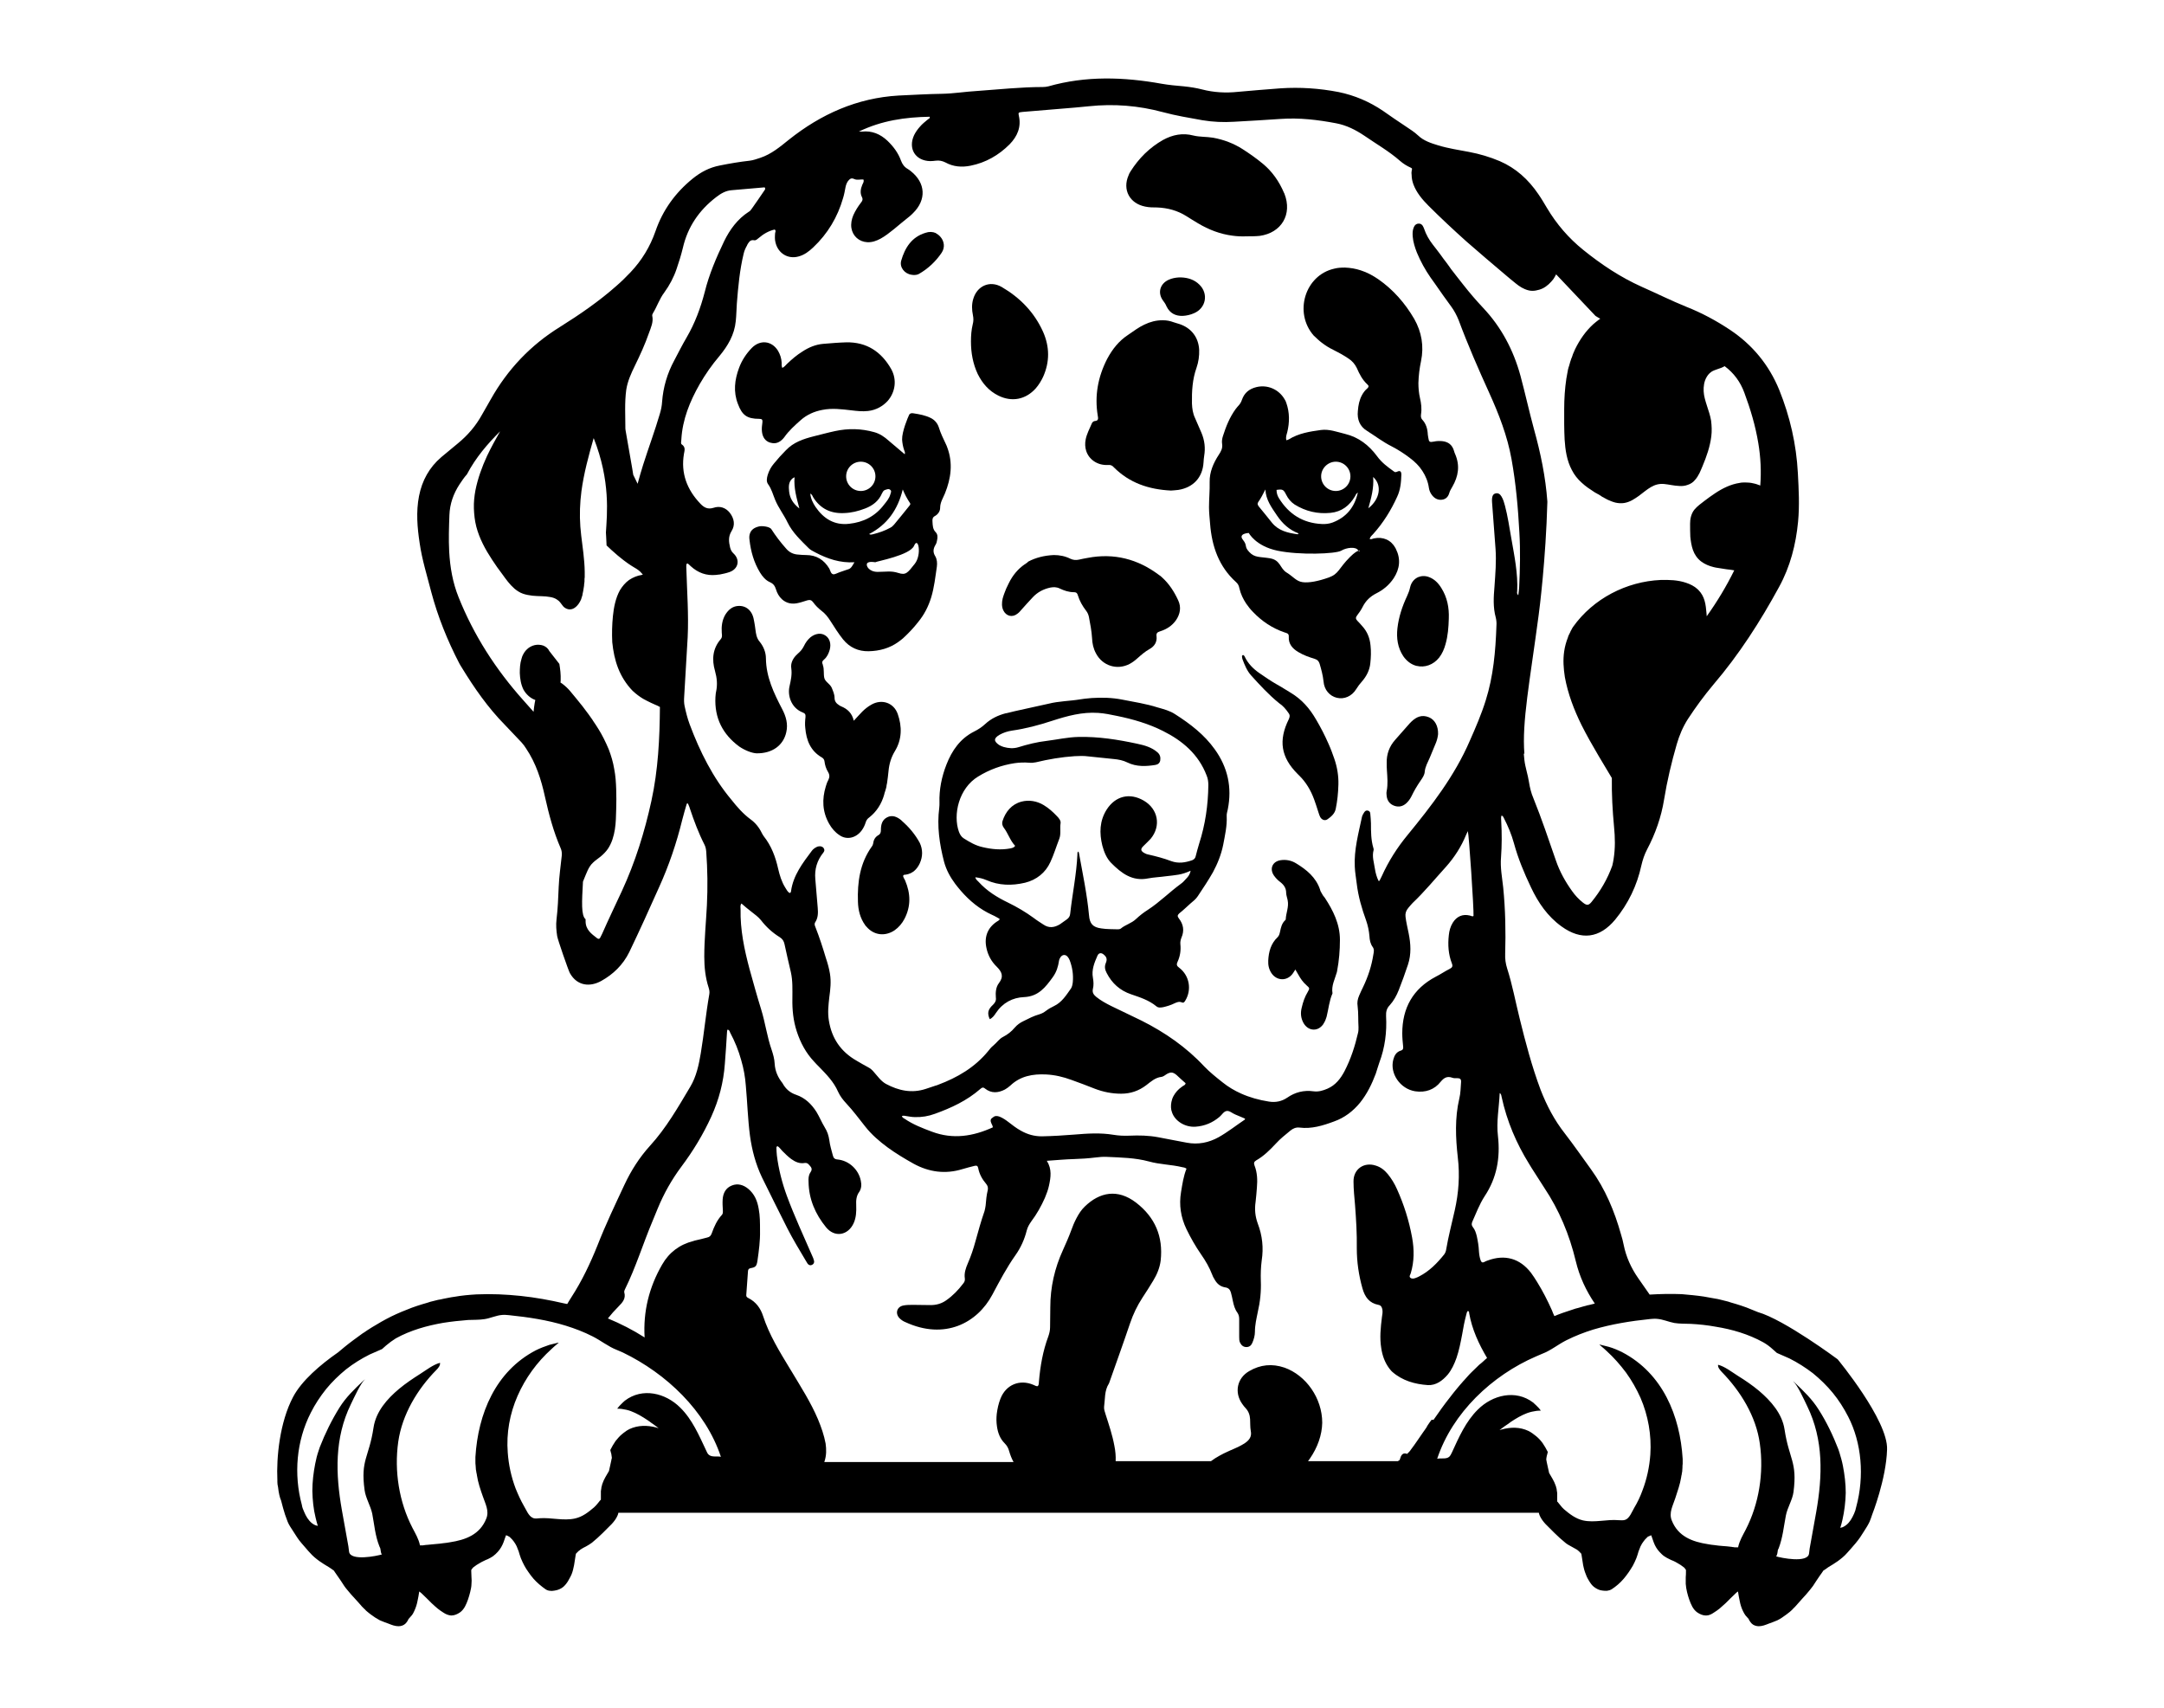 <?xml version="1.0" encoding="utf-8"?>
<!-- Generator: Adobe Illustrator 24.0.1, SVG Export Plug-In . SVG Version: 6.00 Build 0)  -->
<svg version="1.1" id="Layer_1" xmlns="http://www.w3.org/2000/svg" xmlns:xlink="http://www.w3.org/1999/xlink" x="0px" y="0px"
	 viewBox="0 0 990 781.2" style="enable-background:new 0 0 990 781.2;" xml:space="preserve">
<g>
	<path d="M588.5,184.4c-0.2-0.7-0.5-1.3-0.9-1.9c0,0,0,0,0,0c-2.6-4.4-7.8-6.7-12.9-5.4c-3.2,0.8-5.4,2.6-6.5,5.7
		c-0.3,0.9-0.7,1.7-1.3,2.4c-0.6,0.6-1.1,1.3-1.6,1.9c-2.7,3.7-4.4,7.9-5.8,12.3c-0.4,1.2-0.6,2.5-0.4,3.7c0.3,1.9-0.5,3.4-1.5,4.9
		c-2.5,3.8-4.3,8-4.2,12.5c0.1,3.9-0.3,7.7-0.3,11.5c0,2.5,0.3,5,0.5,7.6c0.8,10.3,4,19.6,11.9,26.7c0.9,0.8,1.3,1.7,1.5,2.8
		c0.6,2.6,1.7,4.9,3.1,7c0.9,1.3,1.9,2.6,3.1,3.8c4.1,4.3,8.9,7.5,14.5,9.4c0.9,0.3,2,0.4,1.9,1.9c-0.2,3.4,1.7,5.5,4.4,7.1
		c2.3,1.4,4.9,2.3,7.5,3.1c1.2,0.4,1.8,1,2.2,2.2c0.8,2.7,1.5,5.3,1.8,8.1c0.3,3.9,2.8,6.7,6.1,7.5c3.4,0.8,6.8-0.7,8.8-3.9
		c0.8-1.3,1.7-2.5,2.7-3.6c2.1-2.4,3.5-5.2,3.8-8.3c0.3-2.7,0.4-5.4,0.1-8.1c-0.3-3.4-1.5-6.4-3.8-8.9c-0.7-0.8-1.4-1.6-2.2-2.4
		c-0.8-0.8-0.9-1.5-0.2-2.4c1-1.3,1.9-2.6,2.6-4c1.4-2.8,3.5-4.8,6.3-6.2c3.2-1.6,5.9-3.9,7.9-6.9c2.8-4.3,3.3-8.8,1-13.4
		c-0.1-0.1-0.1-0.3-0.2-0.4c-2-3.7-5.7-5.3-9.9-4.4c-0.6,0.1-1.2,0.6-1.9,0.2c0.3-1,1-1.6,1.6-2.2c4.6-5.1,8.2-10.9,11-17.1
		c1.5-3.2,1.8-6.6,1.9-10.1c0-1.5-0.6-2-2-1.3c-0.7,0.3-1,0.2-1.5-0.2c-2.8-2-5.5-4-7.6-6.9c-3.7-5-8.4-8.7-14.6-10.2
		c-3.7-0.9-7.3-2.3-11.1-1.8c-5.1,0.7-10.2,1.5-14.7,4.3c-0.3,0.2-0.6,0.2-1.1,0.4c-0.4-1.5,0.1-2.5,0.4-3.7
		C590,193.2,590,188.7,588.5,184.4z M628.2,218.2c4.2,3.7,3.1,10.2-2.2,14.3C627.3,227.8,628.6,223.3,628.2,218.2z M575.6,229.7
		c1.3-1.8,2.2-3.7,3.3-5.8c0.2,4.7,2.8,8.2,5.3,11.9c2.5,3.7,5.6,6.6,9.9,8.2c-0.3,0.3-0.4,0.4-0.4,0.4c-4.5-0.6-8.8-1.6-11.8-5.3
		c-2-2.5-4-5-6-7.4C575.4,231,575.1,230.5,575.6,229.7z M621.5,251.9C622.4,251.6,622,252.6,621.5,251.9c-0.6,0.2-1.8,0.8-3.9,2.9
		c-5.4,5.4-5,7.7-9.8,9.4c-4.8,1.7-9,2.5-11.9,2.1c-2.9-0.4-4.2-2.5-7.3-4.4c-3.1-1.9-2.7-5.6-7.5-6.5c-4.8-0.8-7.1-0.2-9.6-2.9
		c-2.5-2.7-0.6-2.7-2.9-5.6c-2.3-2.9,2.7-3.1,2.7-3.1s3.1,6,13.1,8.1c10,2.1,26.7,1.5,29.2,0c2.5-1.5,6.7-1.9,7.7-0.2
		C621.4,251.8,621.4,251.8,621.5,251.9z M611.1,211.2c3.7,0,6.7,3,6.7,6.7s-3,6.7-6.7,6.7s-6.7-3-6.7-6.7S607.5,211.2,611.1,211.2z
		 M588.4,226.3c0.9,1.8,2.2,3.4,3.9,4.5c5,3.1,10.5,4.4,16.4,3.8c5.1-0.5,8.7-3.3,11.2-7.6c0.3-0.5,0.4-1.1,1.3-1.7
		c-1.5,6.8-5.3,11.3-11.5,13.7c-1.6,0.6-3.3,0.8-5,0.7c-8.6-0.4-15.1-4.5-19.6-11.8c-0.7-1.1-1.1-2.4-1.1-3.8
		C586.8,223.7,587.2,223.9,588.4,226.3z"/>
	<path d="M400,197.7c-6-1.7-12-1.8-18-0.5c-3.3,0.7-6.5,1.6-9.8,2.4c-4.7,1.2-9.2,2.7-12.7,6.4c-1.9,1.9-3.7,3.9-5.4,6
		c-1.3,1.5-2.3,3.3-2.9,5.3c-0.4,1.4-0.7,3,0.2,4.2c1.6,2.2,2.2,4.7,3.2,7.1c1.5,3.7,4,6.8,5.7,10.4c2.3,4.7,6.1,8.2,9.7,11.8
		c0.8,0.8,1.9,1.3,3,1.9c5.5,2.9,11.3,4.9,17.9,4.5c-1.7,2.9-1.7,2.9-4,3.6c-1,0.3-1.9,0.7-2.9,1c-0.9,0.3-2,1-2.8,0.9
		c-1.1-0.2-1.3-1.6-1.8-2.6c-2.4-4-5.9-6.2-10.6-6.2c-1.2,0-2.4-0.1-3.5-0.2c-2.3-0.1-4.2-1-5.7-2.8c-2.5-2.8-4.7-5.7-6.7-8.8
		c-0.8-1.3-4.5-1.6-5.6-1.3c-2.2,0.5-3.6,1.5-4.2,3.2c-0.3,0.8-0.4,1.8-0.2,3.1c0.6,5.2,2,10.2,4.8,14.8c1.1,1.8,2.5,3.5,4.5,4.4
		c1.6,0.7,2.3,1.7,2.8,3.3c0.5,1.7,1.4,3.3,2.7,4.5c2.2,2,4.8,2.4,7.6,1.7c1.4-0.3,2.7-0.8,4.1-1.2c1.1-0.3,1.9-0.1,2.6,0.9
		c1,1.4,2.3,2.7,3.7,3.8c1.8,1.3,3.1,3,4.3,4.9c1.8,2.8,3.6,5.7,5.7,8.3c3,3.7,7,5.5,11.7,5.4c5-0.1,9.6-1.4,13.5-4.2
		c0.7-0.5,1.5-1.1,2.2-1.7c2.5-2.3,4.8-4.7,6.9-7.4c2.8-3.4,4.7-7.1,6-11.3c1.4-4.6,1.9-9.4,2.6-14.1c0.2-1.6,0.1-3.3-0.7-4.7
		c-1.2-1.9-1-3.5,0.1-5.3c0.4-0.6,0.6-1.4,0.7-2.1c0.3-1.3,0.3-2.7-0.6-3.6c-1.4-1.4-1.4-3.1-1.5-4.8c-0.1-1.2,0-2.1,1.2-2.7
		c1.4-0.8,2.3-2.2,2.3-3.7c0-2.5,1.3-4.4,2.2-6.6c2.8-6.9,3.7-13.9,1.1-20.9c0,0,0,0,0,0c-0.2-0.6-0.4-1.1-0.7-1.7
		c-1.2-2.5-2.4-5-3.2-7.6c-0.6-1.9-1.9-3.4-3.7-4.3c-2.4-1.2-5.1-1.7-7.7-2.1c-0.6-0.1-1.3-0.2-1.8,0.2c-0.2,0.1-0.3,0.3-0.4,0.5
		c-0.5,1-3.3,7.6-3.2,11.3c0.1,1.6,0.4,3.2,0.9,4.7c0.2,0.6,0.6,1.1,0.3,2c-2.5-2.1-4.9-4.1-7.2-6.1
		C404.6,199.8,402.5,198.4,400,197.7z M361,224.7c-0.2-2.1-0.3-4.2,1.5-5.8c0.2-0.2,0.4-0.2,1-0.6c-0.4,4.9,0.9,9.4,2.2,14.3
		C362.8,230.3,361.3,227.9,361,224.7z M393.8,211.2c3.7,0,6.7,3,6.7,6.7s-3,6.7-6.7,6.7c-3.7,0-6.7-3-6.7-6.7
		S390.1,211.2,393.8,211.2z M418.2,249.6c1.9-4.4,3.6,4.1,0.3,8.3s-4.1,5.3-7.5,4.2c-3.4-1.1-5.6-0.5-9.5-0.5
		c-3.9,0-5.5-2.8-4.8-3.9c0.7-1.1,3.7-0.5,3.7-0.5C401.2,256.7,416.4,254,418.2,249.6z M416.3,230.1c0.4,0.5,0,0.9-0.3,1.3
		c-2.3,2.9-4.6,5.7-7,8.6c-0.5,0.6-1.1,1.1-1.7,1.4c-2.5,1.4-5.2,2.3-8,3c-0.5,0.1-1.1,0.3-1.7-0.1c8.3-4.3,13.1-11.1,15.4-20.4
		C413.9,226.1,415,228.2,416.3,230.1z M407.3,226.2c-0.5,1.8-1.7,3.2-2.9,4.7c-4,5.3-9.5,8-15.9,8.7c-6.7,0.8-11.7-2.3-15.4-7.7
		c-1.2-1.8-2.2-3.8-2.4-6.1c0.9,0.4,1,1.2,1.4,1.8c3.3,5.2,8.1,7.4,14.1,7.1c3.3-0.1,6.5-0.9,9.6-2.1c3.4-1.3,6.2-3.4,7.7-6.9
		c0.3-0.6,0.6-1.2,1.2-1.5c0.9-0.3,1.9-0.8,2.6-0.1C408,224.6,407.5,225.5,407.3,226.2z"/>
	<path d="M507,212.7c1.2-0.1,1.9,0.3,2.6,1.1c7.1,7.1,15.9,10.1,26.1,10.6c0.9-0.1,2.2-0.1,3.4-0.3c6.8-1.1,11.1-5.7,11.5-12.6
		c0.1-1,0.1-2,0.3-3c0.6-3.6,0.2-7-1.2-10.4c-1-2.3-2-4.6-3-6.9c-1-2.1-1.3-4.3-1.4-6.6c-0.1-5.6,0.2-11.1,2.1-16.4
		c0.9-2.6,1.3-5.4,1.2-8.2c-0.3-5.7-3.6-10-9.1-11.8c-0.9-0.3-1.8-0.5-2.6-0.8c-1.6-0.6-3.2-0.9-4.8-0.9c-0.1,0-0.3,0-0.4,0
		c-2.8,0-5.5,0.7-8.2,2c-2.6,1.2-4.9,3-7.3,4.6c-4.3,2.8-7.3,6.6-9.7,11.1c-4.2,8.2-5.8,16.8-4.3,25.9c0.2,1.2,0.5,2.4-1.4,2.5
		c-0.7,0.1-1.2,0.7-1.4,1.3c-1,2.3-2.2,4.6-2.7,7c-0.4,1.9-0.3,3.7,0.2,5.3C498.1,210.1,502,213,507,212.7z"/>
	<path d="M604.6,156.7C604.6,156.7,604.6,156.7,604.6,156.7c1.7,1.3,3.4,2.4,5.3,3.3c2.4,1.2,4.8,2.5,7,4c1.7,1.1,2.9,2.5,3.8,4.3
		c1.2,2.8,2.6,5.5,4.9,7.6c0.7,0.6,0.6,1.1,0,1.7c-1.1,0.9-1.9,2-2.5,3.1c-1.2,2.2-1.7,4.6-1.9,7.3c-0.4,3.9,0.9,7.1,4.2,9.1
		c3.8,2.4,7.3,5.1,11.3,7.1c2.9,1.5,5.7,3.3,8.3,5.3c2.3,1.7,4.2,3.6,5.7,5.9c1.5,2.3,2.6,4.9,3,7.8c0.2,1.3,0.7,2.4,1.5,3.4
		c1.1,1.4,2.6,2.2,4.4,2c1.8-0.2,2.9-1.3,3.4-3c0.3-1.1,0.9-2,1.4-2.9c2.8-4.8,3.6-9.7,1.3-15c-0.2-0.5-0.4-0.9-0.5-1.4
		c-0.8-2.8-2.6-4.2-5.4-4.5c-1.3-0.1-2.5-0.1-3.8,0.2c-2,0.4-2.3,0.2-2.6-1.9c-0.1-0.4-0.1-0.8-0.2-1.3c-0.1-2.6-0.8-5-2.6-6.9
		c-0.6-0.7-0.6-1.5-0.5-2.4c0.4-2.5,0.1-5-0.5-7.5c-0.5-2.2-0.7-4.5-0.7-6.8c0.1-3.4,0.5-6.7,1.2-10c1.4-6.8,0.3-13.3-3.1-19.3
		c-4.2-7.2-9.6-13.4-16.5-18.2c-2.5-1.7-5.1-3.1-7.9-4c-2.4-0.8-4.8-1.2-7.3-1.3c-1.9,0-3.4,0.1-4.9,0.5c-13.4,3-18.6,20.1-9.4,30.6
		C602.3,154.7,603.4,155.8,604.6,156.7z"/>
	<path d="M523.9,94.5c1.8,0.4,3.7,0.4,5.5,0.4c4.8,0.2,9.3,1.4,13.4,4c1.7,1.1,3.4,2.1,5.2,3.2c5,3,10.3,5,15.8,5.7
		c2.1,0.3,4.3,0.4,6.5,0.3c2,0,4,0,6-0.2c10-1.4,15-9.9,11.3-19.3c0-0.1-0.1-0.2-0.2-0.4c0,0,0,0,0,0c-2.2-5.2-5.4-9.8-9.8-13.4
		c-2.9-2.4-5.9-4.5-9-6.5c-4.2-2.7-8.7-4.4-13.6-5.3c-3-0.5-6.1-0.3-9-1c-4.9-1.3-9.5-0.4-13.9,2c-6.2,3.5-11.1,8.4-14.9,14.4
		c-0.4,0.6-0.7,1.2-0.9,1.8C513.4,86.8,516.8,93.1,523.9,94.5z"/>
	<path d="M394.2,379.9c0.8-1.1,1.4-2.3,1.8-3.6c0.3-1,0.8-1.8,1.7-2.4c3.4-2.7,5.6-6.2,6.8-10.4c0.1-0.5,0.2-0.9,0.4-1.4
		c0.1-0.3,0.2-0.7,0.3-1c0.1-0.2,0.1-0.5,0.2-0.7c0,0,0,0,0,0c0.1-0.4,0.2-0.8,0.2-1.2c0.1-0.3,0.1-0.6,0.2-0.9c0,0,0,0,0,0
		c0.3-1.9,0.5-3.8,0.7-5.7c0.3-3.2,1.2-6.2,2.9-9c3.3-5.4,3.3-11.3,1.3-17c-1.8-5.1-7.2-7-12-4.3c-1.6,0.9-3,2-4.2,3.2
		c-1.2,1.2-2.4,2.6-3.9,4.2c-0.8-3.5-2.9-5.4-5.8-6.6c-0.3-0.1-0.6-0.3-0.9-0.5c-1.3-0.8-2.1-1.8-2.1-3.4c0-1.6-0.7-3.1-1.3-4.6
		c-0.8-1.8-3-2.7-3.4-4.5c-0.4-1.8,0-3.9-0.6-5.7c-0.1-0.2-0.1-0.3-0.1-0.5c-0.5-0.9-0.2-1.6,0.6-2.2c1.4-1.2,2.1-2.8,2.6-4.5
		c0.7-2.7,0-5.2-2-6.5c-1.9-1.3-4.5-1-6.8,0.8c-1.3,1.1-2.3,2.5-3,4c-0.7,1.4-1.6,2.5-2.8,3.5c-1.5,1.3-2.7,3-3,4.9c0,0,0,0,0,0
		c-0.1,0.6-0.1,1.2,0,1.8c0.4,2.9-0.2,5.5-0.8,8.2c-1,4.2,0.7,9.9,6,12c1.1,0.4,1.4,0.9,1.3,2.1c-0.2,1.7-0.3,3.4-0.1,5
		c0.5,5.7,2.4,10.5,7.6,13.5c0.7,0.4,1.1,1,1.2,1.8c0.2,1.7,0.7,3.3,1.6,4.8c0.8,1.3,0.8,2.4,0.1,3.8c-0.5,0.9-0.8,1.8-1.1,2.8
		c-1.8,5.9-1.6,11.6,1.5,17.1c1.2,2.1,2.7,3.9,4.7,5.2C387.2,384.3,391.5,383.5,394.2,379.9z"/>
	<path d="M468.7,258.2c-2.9,2-5.4,4.9-7.2,8.6c-0.4,0.8-0.8,1.7-1.2,2.5c-0.6,1.5-1.2,3-1.6,4.5c-0.4,1.8-0.5,3.7,0.3,5.4
		c1.3,2.7,4.2,3.4,6.5,1.5c0.7-0.5,1.2-1.1,1.8-1.8c1.7-1.9,3.4-3.8,5.1-5.6c2.2-2.4,4.9-3.8,8-4.5c1.5-0.3,3-0.3,4.4,0.4
		c2.1,1,4.2,1.7,6.6,1.7c1.1,0,1.5,0.6,1.7,1.4c0.8,2.6,2.1,4.9,3.8,7.1c0.7,0.9,1.1,1.9,1.3,3c0.6,3.1,1.2,6.3,1.4,9.5
		c0.1,2.5,0.6,4.8,1.8,7c3,5.7,9.7,7.8,15.4,4.8c1.3-0.7,2.5-1.6,3.7-2.7c1.7-1.5,3.4-3,5.4-4.1c2.2-1.2,3.5-3.2,3.2-5.8
		c-0.2-1.4,0.3-1.9,1.6-2.3c2.9-0.9,5.5-2.5,7.3-5.1c1.9-2.8,2.5-5.9,1-9.1c-1.8-3.9-4.1-7.5-7.3-10.4c0,0,0,0,0,0
		c0,0-0.1,0-0.1-0.1c-0.4-0.4-0.9-0.8-1.4-1.1c-9.7-7.3-20.6-10.1-32.6-7.8c-1.3,0.2-2.6,0.5-4,0.8c-1.4,0.3-2.6,0.2-3.9-0.4
		c-2.4-1.2-4.9-1.7-7.6-1.7c-4.4,0.2-8.3,1.2-11.7,3C470,257.4,469.3,257.8,468.7,258.2z"/>
	<path d="M347.4,191.6c1.2,0,1.5,0.4,1.4,1.5c-0.2,1.5-0.4,3-0.2,4.5c0.3,2.3,1.4,4.2,3.8,4.9c0,0,0.1,0,0.1,0
		c2.3,0.7,4.2-0.1,5.8-1.9c0.2-0.2,0.3-0.4,0.5-0.6c2.1-3,4.8-5.4,7.5-7.8c2.8-2.5,6.2-4,9.9-4.7c4.5-0.9,8.9-0.3,13.3,0.2
		c2.5,0.3,5,0.6,7.6,0.3c3.7-0.4,6.8-2.2,9-4.6c3.4-3.9,4.4-9.6,1.6-14.6c-4.5-7.9-11.2-12.4-20.6-12.2c-3.5,0.1-7.1,0.4-10.6,0.7
		c-3.4,0.3-6.5,1.6-9.4,3.5c-2.6,1.6-4.9,3.6-7.1,5.7c-0.6,0.6-1.1,1.3-2.1,1.8c-0.4-0.9-0.3-1.6-0.3-2.4c-0.1-2-0.7-3.8-1.7-5.5
		c-2.9-4.6-8.2-5.1-12-1.2c-2.5,2.6-4.5,5.6-5.8,9.1c-2,5.4-2.7,10.9-0.5,16.5C339.5,189.9,341.7,191.6,347.4,191.6z"/>
	<path d="M604.6,408.5C604.6,408.5,604.6,408.5,604.6,408.5c-0.3-0.5-0.6-1-0.7-1.6c-1.9-5.6-6.2-9.1-11-12
		c-2.1-1.3-4.6-1.8-7.1-1.4c-3.7,0.6-5.1,3.9-3,7c0.8,1.1,1.7,2.1,2.8,2.9c1.7,1.3,2.8,2.8,2.8,5c0,1.1,0.5,2.3,0.7,3.5
		c0.6,3-0.8,5.8-0.9,8.7c0,0.1-0.2,0.3-0.3,0.4c-1.5,1.4-1.9,3.3-2.3,5.2c-0.2,0.9-0.4,1.8-1.1,2.5c-3.1,2.9-4.1,6.7-4.3,10.7
		c-0.1,2.1,0.3,4,1.5,5.8c2.4,3.5,7,3.7,9.6,0.3c0.4-0.5,0.7-1.1,1.3-2c0.6,1,1,1.7,1.4,2.4c1,1.8,2.1,3.4,3.7,4.8
		c1.5,1.3,1.5,1.4,0.6,3c-1.4,2.3-2.2,4.7-2.8,7.3c-0.6,2.4-0.4,4.7,0.8,6.9c2,3.6,6.1,4.1,8.6,1.2c0.3-0.3,0.5-0.6,0.7-1
		c0.6-0.9,1-2,1.3-3c0.9-3.6,1.2-7.3,2.7-10.7c-0.6-3.5,1.1-6.5,2-9.7c0-0.2,0.1-0.3,0.1-0.5c0.9-4.7,1.3-9.5,1.3-14.3
		c0-7.2-3.1-13.4-6.9-19.2C605.4,409.9,605,409.3,604.6,408.5z"/>
	<path d="M346.1,344.6c7.4,0.1,12.3-3.8,13.6-9.6c0.9-3.8-0.1-7.3-1.9-10.7c-3.8-7.3-7.3-14.6-7.4-23.1c0-2.8-1.1-5.5-2.9-7.7
		c-0.7-0.8-1.1-1.7-1.4-2.7c-0.1-0.5-0.2-0.9-0.3-1.4c-0.3-2.3-0.6-4.5-1.1-6.7c-1-4-4.1-6.1-7.9-5.4c-1,0.2-1.8,0.6-2.5,1.1
		c-1,0.7-1.8,1.7-2.5,2.8c-1.5,2.6-1.8,5.4-1.6,8.3c0.1,1,0.3,2-0.5,2.9c-3.7,4.3-4.1,9.3-2.6,14.5c0.9,3.2,1.2,6.3,0.5,9.5
		c-0.2,0.8-0.2,1.7-0.3,2.5c-0.5,9.5,3.3,17,10.9,22.6C341,343.4,344.1,344.5,346.1,344.6z"/>
	<path d="M456.8,181c6.1,3,12.4,1.8,17-3.3c1.4-1.6,2.5-3.4,3.4-5.3c3.1-6.9,3-13.8,0-20.6c-4-8.9-10.5-15.6-18.9-20.5
		c-5.5-3.2-11.4-0.5-13.1,5.6c-0.7,2.4-0.6,4.8-0.1,7.3c0.3,1.4,0.3,2.8-0.1,4.2c-0.6,2.5-0.8,5.1-0.8,7.8c0,5.2,0.9,10.2,3.1,14.9
		C449.5,175.5,452.5,178.9,456.8,181z"/>
	<path d="M412.7,375.6c-0.1-0.1-0.3-0.3-0.4-0.4c-1.8-1.5-4.1-2.6-6.5-1.3c-2.3,1.2-2.8,3.4-2.8,5.8c0,1-0.2,1.8-1.1,2.3
		c-1.4,0.8-2.2,2-2.4,3.7c-0.1,0.6-0.3,1.1-0.7,1.6c-5.4,7.6-6.6,16.2-6.3,25.2c0.1,3.8,1,7.5,3.3,10.7c0.2,0.3,0.4,0.5,0.6,0.7
		c3.3,3.9,8.4,4.6,12.8,1.7c2-1.4,3.5-3.2,4.6-5.3c3-5.8,2.8-11.6,0.3-17.5c-0.3-0.8-1-1.4-0.9-2.3c0.3-0.4,0.8-0.4,1.2-0.4
		c3.1-0.5,5.1-2.4,6.4-5.2c1.4-3.1,1.4-6.3,0-9.3C418.7,381.7,415.9,378.4,412.7,375.6z"/>
	<path d="M589.5,326.2c0.7,0.9,0.6,1.7,0.1,2.8c-4.8,9.7-3.6,17.4,4,25c0.2,0.2,0.5,0.5,0.7,0.7c3.2,3.1,5.4,6.9,6.9,11
		c0.3,0.9,0.6,1.7,0.9,2.6c0.4,1.1,0.7,2.3,1.1,3.4c0.2,0.7,0.5,1.5,0.8,2.1c0.8,1.3,2.2,1.8,3.4,0.9c1.7-1.2,3.3-2.6,3.7-4.8
		c0.7-3.5,1.1-7,1.2-11.1c0.1-3.7-0.5-7.8-1.9-11.8c-0.8-2.3-1.6-4.5-2.6-6.7c-1.7-3.9-3.6-7.6-5.8-11.3c-2.9-5-6.5-9.1-11.5-12.1
		c-2.2-1.3-4.3-2.7-6.5-3.9c-2.8-1.6-5.4-3.4-8-5.2c-2.7-1.9-5-4.2-6.5-7.3c-0.1-0.2-0.2-0.5-0.4-0.6c-0.2-0.2-0.4-0.4-0.6-0.2
		c-0.2,0.1-0.4,0.4-0.3,0.6c0,0.4,0.1,0.8,0.2,1.2c1,2.7,2.1,5.4,4,7.5c4,4.4,8,8.8,12.7,12.6C586.9,322.8,588.3,324.4,589.5,326.2z
		"/>
	<path d="M653.8,264c-1.8-0.7-3.5-0.6-5,0c-1.8,0.8-3.2,2.4-3.7,4.7c-0.3,1.4-0.8,2.7-1.4,4c-2.2,4.7-3.8,9.5-4.4,14.7
		c-0.5,4.5,0.1,8.9,2.7,12.8c1.6,2.3,3.7,3.8,6,4.4c0,0,0,0,0,0c0,0,0,0,0.1,0c3.6,0.9,7.6-0.4,10.3-3.8c1.4-1.8,2.3-3.9,2.9-6.1
		c1.1-3.8,1.4-7.8,1.5-11.7c0.2-5-0.7-9.7-3.4-14C658,266.7,656.2,264.9,653.8,264z"/>
	<path d="M653.7,328.1c-3.2-1.3-5.7-0.2-8,2c-0.2,0.2-0.5,0.5-0.7,0.7c-2.2,2.5-4.4,5-6.7,7.6c-2.7,3-4,6.6-3.9,10.6
		c0,1.2,0,2.4,0.1,3.5c0.2,3.1,0.5,6.2-0.1,9.3c-0.2,0.8-0.1,1.7,0,2.5c0.3,2.1,1.5,3.6,3.5,4.3c2,0.7,3.8,0.3,5.4-1.1
		c1-0.9,1.8-2,2.4-3.2c1.2-2.5,2.6-4.9,4.2-7.2c0.9-1.3,1.8-2.6,1.9-4.1c0.2-2.3,1.4-4.3,2.3-6.4c1-2.3,1.9-4.7,2.9-7
		c0.5-1.3,0.8-2.7,0.9-3.8C658,332.1,656.4,329.2,653.7,328.1z"/>
	<path d="M540.1,126.9c-0.2,0-0.4,0-0.7,0c-1.7,0.1-3.3,0.4-4.8,1.1c-3.9,1.8-5.1,5.9-2.6,9.4c0.6,0.8,1.2,1.6,1.6,2.6
		c0,0.1,0.1,0.1,0.1,0.2c1.5,3.1,4.1,4.4,7.4,4.3c1.8-0.1,3.5-0.5,5.1-1.2c5.5-2.3,6.8-8.9,2.5-13.1c-2.3-2.3-5.3-3.2-8.4-3.3
		C540.3,126.9,540.2,126.9,540.1,126.9z"/>
	<path d="M417.1,125.7c0.3,0,0.6,0.1,0.9,0.1c0.9,0,1.7-0.1,2.4-0.5c4.2-2.4,7.7-5.7,10.4-9.7c1.6-2.4,1.2-5.3-0.6-7.3
		c-0.6-0.7-1.3-1.2-2-1.6c0,0-0.1,0-0.1-0.1c-1.4-0.6-3-0.7-4.7-0.1c-6.3,1.9-9.4,6.8-11.1,12.7
		C411.4,122.3,413.9,125.3,417.1,125.7z"/>
	<path d="M710.2,615.8c0,0,0.1-0.1,0.1-0.1C710.3,615.7,710.3,615.8,710.2,615.8C710.2,615.8,710.2,615.8,710.2,615.8z"/>
	<path d="M276.4,615.7c0,0,0.1,0.1,0.1,0.1c0,0,0,0,0,0C276.5,615.8,276.5,615.7,276.4,615.7z"/>
	<path d="M840.7,621.8c0,0-24.3-18.1-36.5-21.6c-1.7-0.7-3.4-1.4-5.2-2.1c-1.6-0.6-3.2-1.1-4.8-1.6l-2.4-0.7l-0.6-0.2l-0.6-0.2
		l-1.2-0.3l-1.2-0.3c-0.4-0.1-0.8-0.2-1.2-0.3c-0.8-0.2-1.7-0.4-2.5-0.5c-1.7-0.3-3.3-0.6-5-0.9c-3.3-0.5-6.7-0.8-10.1-1.1
		c-4.9-0.2-9.8-0.1-14.7,0.2c-1.8-2.5-3.5-5.1-5.3-7.6c-3.2-4.6-5.5-9.7-6.6-15.2c-0.3-1.6-0.7-3.1-1.2-4.7
		c-3-10.7-7.2-20.8-13.8-29.9c-4-5.5-7.8-11-11.9-16.3c-4.8-6.1-8.3-12.8-11.1-20c-4-10.7-6.9-21.7-9.6-32.7
		c-1.9-7.6-3.3-15.3-5.7-22.8c-0.7-2.2-1-4.4-0.9-6.7c0.3-10.1,0.1-20.2-0.9-30.3c-0.5-4.6-1.4-9.2-1-13.8
		c0.4-5.5,0.4-10.9,0.1-16.4c0-0.9-0.2-1.8,0.1-2.7c0.8,0.1,0.8,0.7,1.1,1.1c1.9,3.7,3.5,7.5,4.6,11.5c1.9,7,4.7,13.7,7.8,20.2
		c3.3,7,7.6,13.3,14,17.9c9,6.5,17.4,5.4,24.5-3.1c6-7.3,10-15.6,12-24.8c0.6-2.6,1.4-5,2.6-7.3c3.8-7.2,6.5-14.8,7.8-22.9
		c1.4-8.6,3.4-17,5.8-25.3c1.2-4.1,2.8-7.9,5.1-11.5c3.6-5.5,7.5-10.8,11.7-15.8c11.7-13.7,21.4-28.8,30-44.6
		c5.1-9.3,7.7-19.4,8.7-29.9c0.7-7.4,0.3-14.8-0.1-22.2c-0.7-13.2-3.6-25.8-8.5-38c-4.7-11.5-12.3-20.7-22.5-27.5
		c-6.3-4.2-13-7.8-20.1-10.6c-6.9-2.8-13.5-6.1-20.3-9.1c-9.8-4.4-18.5-10.2-26.8-16.9c-6.7-5.4-12.2-11.8-16.6-19.2
		c-1.3-2.2-2.6-4.4-4-6.4c-4.5-6.6-10.2-11.8-17.6-15c-4.5-1.9-9.2-3.3-14-4.2c-4.7-0.9-9.5-1.6-14.1-3c-3.3-1-6.7-2.1-9.2-4.5
		c-1.8-1.7-3.8-2.9-5.7-4.2c-3.5-2.3-7-4.7-10.4-7.1c-6.2-4.2-13-7.1-20.3-8.6c-8.8-1.7-17.7-2.3-26.6-1.7c-6.5,0.5-12.9,1-19.4,1.6
		c-5.6,0.6-11.1,0.3-16.5-1.1c-2.7-0.7-5.4-1.1-8.2-1.4c-3.4-0.3-6.9-0.6-10.3-1.2c-17.3-3.1-34.6-3.7-51.8,1.2
		c-0.8,0.2-1.7,0.3-2.5,0.3c-10,0-20,1.1-30,1.8c-5.4,0.3-10.7,1.2-16.1,1.3c-6.7,0.1-13.3,0.5-19.9,0.8c-19,1.1-35.5,8.5-50.2,20.2
		c-4.1,3.3-8,6.6-13.1,8.3c-1.6,0.5-3.1,1.1-4.8,1.3c-4.6,0.5-9.2,1.3-13.7,2.2c-4.7,0.9-8.7,3-12.4,6c-7.9,6.4-13.7,14.4-17,24
		c-2.5,7.2-6.3,13.4-11.4,18.8c-2,2.1-4.1,4.2-6.3,6.1c-8.1,7.2-17,13.3-26.1,19c-13.4,8.3-23.9,19.4-31.6,33.1
		c-1.3,2.3-2.7,4.7-4,7c-2.8,5.1-6.5,9.4-11,13.1c-2.5,2.1-5.1,4.2-7.6,6.3c-5.5,4.7-8.8,10.7-10.2,17.8c-1.4,7.2-0.8,14.4,0.3,21.6
		c1.1,7.6,3.4,14.9,5.3,22.3c3,11.3,7.4,22.2,12.8,32.6c0.3,0.6,0.7,1.2,1,1.7c5.8,9.5,12.1,18.6,20,26.6c2.5,2.6,5,5.3,7.5,7.9
		c0.8,0.9,1.5,1.8,2.1,2.8c4.5,6.7,6.9,14.2,8.6,22c1.8,8.1,3.9,16,7.2,23.6c0.5,1.1,0.6,2.2,0.5,3.4c-0.5,4.8-1.2,9.5-1.4,14.3
		c-0.2,5-0.4,9.9-1,14.9c-0.3,2.5-0.1,5,0.3,7.6c0.2,1.5,5.1,15.6,5.8,16.9c3.4,6.1,9.4,6.4,14.4,3.6c5.4-3,9.9-7.3,12.8-13.2
		c4.7-9.8,9.2-19.7,13.6-29.6c4.5-9.9,8-20.2,10.6-30.8c0.6-2.5,1.4-5,2.1-7.5c0.2,0,0.3,0,0.5-0.1c0.3,0.8,0.7,1.5,0.9,2.3
		c1.9,5.7,4,11.3,6.7,16.6c0.5,1,0.7,2,0.8,3.2c0.6,8.2,0.7,16.3,0.3,24.5c-0.4,7.8-1.2,15.6-1.2,23.5c0,4.8,0.5,9.6,2,14.2
		c0.3,1,0.5,1.9,0.3,3c-1.6,9-2.4,18-3.9,27c-0.9,5.3-2,10.6-4.8,15.3c-5.6,9.4-11,18.9-18.5,27.1c-4.8,5.3-8.6,11.3-11.6,17.7
		c-4.3,9.2-8.7,18.4-12.4,27.9c-3.3,8.2-7.1,16.2-11.9,23.6c-0.6,1-1.3,2-1.9,3.1l-1.5-0.3c-6.5-1.5-13.1-2.7-19.8-3.4
		c-6.7-0.7-13.4-1-20.2-0.7c-3.4,0.2-6.8,0.5-10.1,1.1c-1.7,0.2-3.3,0.6-5,0.9c-0.8,0.2-1.7,0.4-2.5,0.5c-0.4,0.1-0.8,0.2-1.2,0.3
		l-1.2,0.3l-1.2,0.3l-0.6,0.2l-0.6,0.2l-2.4,0.7c-1.6,0.5-3.2,1-4.8,1.6c-3.2,1.2-6.3,2.5-9.4,4c-3,1.5-6,3.2-8.9,5l-1.1,0.7
		l-1.1,0.7c-0.7,0.5-1.4,1-2.1,1.4c-1.4,1-2.7,2-4.1,3c-1.3,1-2.7,2-4,3.1c-1,0.8-2,1.7-3,2.5c-8.2,5.7-16.7,13-20.6,20.4
		c-6.1,11.5-7.7,27.6-7.2,38.1c0,0.3,0,0.5,0,0.8c0,0.8,0.1,1.5,0.3,2.3c0.3,2.7,0.8,4.9,1.4,6.2c0.3,1.1,0.6,2.3,0.9,3.4
		c0.3,1,0.6,2,0.9,3c0.4,1.1,0.8,2.2,1.2,3.3c0.6,1.5,1.6,2.9,2.5,4.3c0.6,0.9,1.2,1.9,1.8,2.8c1.2,1.9,2.8,3.5,4.3,5.3
		c0.6,0.7,1.1,1.3,1.7,1.9c1.2,1.4,2.7,2.6,4.2,3.7c1.4,1,2.9,1.9,4.4,2.8c0.8,0.5,1.5,1,2.3,1.6c0.1,0.2,0.2,0.3,0.3,0.5
		c1,1.4,1.9,2.8,2.9,4.2c0.5,0.8,1,1.5,1.5,2.3c0.4,0.6,0.9,1.2,1.4,1.8c1.1,1.4,2.3,2.7,3.5,4c1.1,1.2,2.2,2.4,3.2,3.6
		c0.3,0.3,0.6,0.6,0.9,0.9c0.3,0.3,0.7,0.6,1,1c0.4,0.3,0.8,0.7,1.2,1c0.3,0.2,0.6,0.5,0.9,0.7c1.3,1,2.7,1.9,4.2,2.7
		c1.3,0.6,2.6,1,3.9,1.5c1.5,0.6,3,1.2,4.6,1.2c0,0,0,0,0,0c1.2,0,2.4-0.4,3.2-1.2c0.4-0.4,0.7-0.8,1-1.3c0.1-0.3,0.3-0.5,0.4-0.8
		c0.3-0.3,0.5-0.6,0.8-0.9c0.2-0.3,0.5-0.5,0.7-0.8c0.5-0.6,0.8-1.3,1.1-1.9c0.7-1.5,1.2-3,1.5-4.6c0.3-1.4,0.6-2.9,0.8-4.4
		c0.3,0.2,0.6,0.5,0.9,0.7c1.6,1.5,3.2,3.1,4.8,4.7c0.9,0.8,1.8,1.7,2.7,2.4c0.8,0.7,1.8,1.3,2.7,1.9c1,0.7,2.3,1.2,3.5,1.3
		c1.5,0,2.8-0.6,4-1.4c2-1.4,2.9-3.7,3.7-5.9c0.4-1.1,0.7-2.3,1-3.4c0.3-1.3,0.6-2.5,0.6-3.8c0.1-1,0.1-2,0-3c0-0.9-0.1-1.8-0.1-2.7
		c0-0.1,0-0.2,0-0.4c0,0,0-0.1,0-0.1c0,0,0-0.1,0-0.1c0-0.1,0.1-0.2,0.1-0.2c0.2-0.3,0.4-0.5,0.6-0.8c0.1-0.1,0.1-0.1,0.2-0.2
		c0.5-0.4,1-0.7,1.5-1.1c0.5-0.3,1-0.6,1.5-0.9c0.6-0.4,1.3-0.7,1.9-1c0.6-0.3,1.2-0.6,1.8-0.8c0.8-0.4,1.6-0.8,2.3-1.3
		c0.8-0.6,1.6-1.3,2.2-2c1.2-1.3,2.1-2.9,2.7-4.5c0.3-0.8,0.5-1.5,0.8-2.3c0.1-0.3,0.2-0.5,0.3-0.8c0,0,0.1,0,0.1,0
		c0.4,0.1,0.8,0.3,1.1,0.5c0.1,0.1,0.3,0.2,0.4,0.2c0.1,0.1,0.2,0.2,0.3,0.3c0.3,0.3,0.6,0.6,0.9,0.9c0.5,0.6,1,1.2,1.4,1.9
		c0.2,0.4,0.5,0.8,0.7,1.3c0.3,0.8,0.6,1.5,0.9,2.3c0.3,1,0.6,2.1,1,3.1c0.5,1.2,1,2.3,1.6,3.4c0.5,1,1.2,2,1.9,3c0.7,1,1.4,2,2.3,3
		c1.6,1.8,3.5,3.4,5.5,4.8c0.6,0.4,1.4,0.7,2.2,0.7c0.6,0.1,1.3,0,1.9-0.1c1.5-0.2,2.9-0.8,4-1.7c0.9-0.8,1.6-1.7,2.2-2.7
		c0.4-0.7,0.7-1.3,1.1-2c0.7-1.3,1.1-2.7,1.4-4.2c0.2-0.7,0.3-1.4,0.4-2.1c0.2-1.3,0.4-2.6,0.6-3.8c0-0.1,0.1-0.2,0.1-0.3
		c0,0,0-0.1,0-0.1c0,0,0.1-0.1,0.1-0.1c0.1-0.1,0.2-0.2,0.3-0.3c0.3-0.3,0.5-0.5,0.8-0.8c0.3-0.2,0.6-0.4,0.9-0.7
		c0.8-0.5,1.6-1,2.5-1.4c0.9-0.5,1.9-1.1,2.7-1.7c1.7-1.4,3.4-2.9,5-4.5c0.7-0.7,1.3-1.3,2-2c0.7-0.7,1.4-1.4,2.1-2.1
		c1.1-1.2,2-2.4,2.6-3.8c0.2-0.4,0.3-0.8,0.4-1.3H704c0.1,0.4,0.2,0.9,0.4,1.3c0.6,1.4,1.6,2.7,2.6,3.8c0.7,0.7,1.4,1.4,2.1,2.1
		c0.7,0.7,1.3,1.3,2,2c1.6,1.6,3.3,3.1,5,4.5c0.8,0.7,1.8,1.2,2.7,1.7c0.8,0.5,1.7,0.9,2.5,1.4c0.3,0.2,0.6,0.4,0.9,0.7
		c0.3,0.2,0.5,0.5,0.8,0.8c0.1,0.1,0.2,0.2,0.3,0.3c0,0,0.1,0.1,0.1,0.1c0,0,0,0.1,0,0.1c0,0.1,0.1,0.2,0.1,0.3
		c0.2,1.3,0.4,2.6,0.6,3.8c0.1,0.7,0.2,1.4,0.4,2.1c0.3,1.4,0.8,2.8,1.4,4.2c0.3,0.7,0.7,1.3,1.1,2c0.6,1,1.3,2,2.2,2.7
		c1.2,0.9,2.5,1.6,4,1.7c0.6,0.1,1.3,0.1,1.9,0.1c0.8-0.1,1.5-0.3,2.2-0.7c2-1.3,3.9-2.9,5.5-4.8c0.8-1,1.6-1.9,2.3-3
		c0.7-1,1.3-2,1.9-3c0.6-1.1,1.1-2.2,1.6-3.4c0.4-1,0.7-2.1,1-3.1c0.3-0.8,0.6-1.5,0.9-2.3c0.2-0.4,0.4-0.8,0.7-1.3
		c0.4-0.6,0.9-1.3,1.4-1.9c0.3-0.3,0.6-0.6,0.9-0.9c0.1-0.1,0.2-0.2,0.3-0.3c0.1-0.1,0.3-0.2,0.4-0.2c0.4-0.2,0.8-0.3,1.1-0.5
		c0,0,0.1,0,0.1,0c0.1,0.3,0.2,0.5,0.3,0.8c0.3,0.8,0.5,1.5,0.8,2.3c0.6,1.7,1.5,3.2,2.7,4.5c0.7,0.7,1.4,1.5,2.2,2
		c0.7,0.5,1.5,0.9,2.3,1.3c0.6,0.3,1.2,0.6,1.8,0.8c0.6,0.3,1.3,0.6,1.9,1c0.5,0.3,1,0.6,1.5,0.9c0.5,0.4,1,0.7,1.5,1.1
		c0.1,0.1,0.1,0.1,0.2,0.2c0.2,0.2,0.4,0.5,0.6,0.8c0.1,0.1,0.1,0.2,0.1,0.2c0,0,0,0.1,0,0.1c0,0,0,0.1,0,0.1c0,0.1,0,0.2,0,0.4
		c0,0.9,0,1.8-0.1,2.7c0,1,0,2,0,3c0.1,1.3,0.3,2.6,0.6,3.8c0.3,1.2,0.6,2.3,1,3.4c0.8,2.2,1.7,4.5,3.7,5.9c1.2,0.8,2.5,1.4,4,1.4
		c1.3,0,2.5-0.6,3.5-1.3c0.9-0.6,1.9-1.2,2.7-1.9c0.9-0.8,1.8-1.6,2.7-2.4c1.6-1.6,3.2-3.2,4.8-4.7c0.3-0.3,0.6-0.5,0.9-0.7
		c0.2,1.5,0.5,2.9,0.8,4.4c0.3,1.6,0.8,3.2,1.5,4.6c0.3,0.7,0.7,1.3,1.1,1.9c0.2,0.3,0.5,0.5,0.7,0.8c0.3,0.3,0.5,0.6,0.8,0.9
		c0.1,0.3,0.2,0.6,0.4,0.8c0.3,0.5,0.6,0.9,1,1.3c0.8,0.8,2.1,1.2,3.2,1.2c0,0,0,0,0,0c1.6,0,3.1-0.6,4.6-1.2
		c1.3-0.5,2.6-0.9,3.9-1.5c1.5-0.7,2.8-1.7,4.2-2.7c0.3-0.2,0.6-0.5,0.9-0.7c0.4-0.3,0.8-0.6,1.2-1c0.3-0.3,0.7-0.6,1-1
		c0.3-0.3,0.6-0.6,0.9-0.9c1.1-1.2,2.1-2.4,3.2-3.6c1.2-1.3,2.4-2.6,3.5-4c0.5-0.6,0.9-1.2,1.4-1.8c0.5-0.7,1-1.5,1.5-2.3
		c0.9-1.4,1.9-2.8,2.9-4.2c0.1-0.2,0.2-0.3,0.3-0.5c0.8-0.5,1.5-1,2.3-1.6c1.5-0.9,3-1.8,4.4-2.8c1.5-1.1,3-2.3,4.2-3.7
		c0.6-0.6,1.1-1.3,1.7-1.9c1.5-1.7,3-3.4,4.3-5.3c0.6-0.9,1.2-1.9,1.8-2.8c0.9-1.4,1.8-2.8,2.5-4.3c0.5-1.1,0.8-2.2,1.2-3.3
		c0,0,6.4-16.2,6.8-29.7C863.9,649.8,840.7,621.8,840.7,621.8z M687,501.9c2.4,11,6.7,21.1,12.6,30.6c0.4,0.6,0.7,1.2,1.1,1.8
		c1.9,3,3.8,6,5.7,8.9c6.9,10.3,11.6,21.6,14.5,33.7c1.7,7.1,4.7,13.5,8.7,19.4c-0.1,0-0.3,0.1-0.4,0.1l-2.4,0.6l-0.6,0.1l-0.6,0.2
		l-1.2,0.3l-2.4,0.7c-0.4,0.1-0.8,0.2-1.2,0.3l-1.2,0.4l-2.4,0.8l-1.2,0.4c-0.4,0.1-0.8,0.3-1.2,0.4l-0.8,0.3l-1.6,0.6l-0.2,0.1
		l-1,0.4c0,0,0,0-0.1,0c-0.4-0.9-0.8-1.7-1.1-2.6c-2-4.5-4.2-8.8-6.8-13c-0.9-1.4-1.8-2.9-2.8-4.2c-5.1-6.6-12-8.5-19.8-5.6
		c-0.6,0.2-1.1,0.4-1.6,0.7c-0.8,0.4-1.3,0.1-1.6-0.7c-0.5-1.4-0.7-2.8-0.8-4.2c-0.1-2.4-0.5-4.7-1-7c-0.4-1.5-0.8-2.9-1.8-4.1
		c-0.6-0.8-0.6-1.4-0.3-2.3c1.8-4,3.3-8.1,5.7-11.8c5.6-8.4,7.2-17.6,6.1-27.5c-0.8-6.5,0.5-13,0.8-19.7
		C686.9,500.5,686.8,501.2,687,501.9z M298,366.4c-3.1,14.2-7.4,28-13.5,41.2c-3,6.5-6.1,12.9-9,19.5c-0.3,0.6-0.6,1.2-0.9,1.8
		c-0.3,0.7-0.9,0.7-1.4,0.3c-2.6-2-5.3-3.9-5.3-7.8c0-0.3,0-0.6,0-0.9c-2.1-1.7-1.7-8.1-1.2-17.2l0.4-1c1.2-2.8,2.1-5.8,4.2-7.7
		c1-1,2.3-1.8,3.5-2.8c1.2-1,2.4-2.2,3.3-3.5c1.8-2.7,2.7-5.8,3.2-8.9c0.5-3.1,0.5-6.2,0.6-9.2c0.1-3,0.1-6.1,0-9.2
		c-0.1-3.1-0.3-6.2-0.9-9.2c-0.5-3.1-1.4-6.1-2.5-9c-0.7-1.7-1.5-3.4-2.3-5v0c0,0,0,0,0,0c-1.4-2.8-3.1-5.5-4.9-8.1
		c-0.1-0.2-0.2-0.3-0.3-0.5c-0.6-0.8-1.1-1.6-1.7-2.4c-1.8-2.5-3.7-4.9-5.6-7.2l-2.9-3.5c-1-1.2-2.2-2.3-3.5-3.3
		c-0.3-0.2-0.6-0.4-0.9-0.6c0.1-0.4,0.1-0.7,0.1-1.1c0.1-2.5-0.2-5-0.6-7.4c0,0,0,0,0,0l-4.6-5.9c0,0,0,0,0,0
		c-0.5-1.1-1.5-2-2.8-2.5c-1.2-0.4-2.6-0.5-3.9-0.2c-1.3,0.3-2.6,1-3.5,1.9c-1,0.9-1.7,2.1-2.2,3.3c-0.1,0.3-0.2,0.7-0.3,1
		c-0.7,2.2-0.8,4.4-0.8,6.6c0.1,2.5,0.5,5.2,1.7,7.6c1.2,2.1,3.1,3.9,5.4,4.7c-0.1,0.5-0.2,1-0.3,1.5c-0.2,1.3-0.4,2.6-0.5,3.9
		c-1.6-1.8-3.2-3.6-4.8-5.4c-12.5-14-22.5-29.5-29.5-47c-2.7-6.7-3.9-13.7-4.3-20.9c-0.3-5.6-0.1-11.1,0.1-16.7
		c0.2-5.1,1.8-9.7,4.6-14c1.1-1.6,2.1-3.2,3.4-4.6c4.1-7.8,9.5-14,15.2-19.7c-2.1,3.7-4.2,7.5-6,11.3c-2.3,5-4.2,10.2-5.3,15.7
		c-0.5,2.7-0.8,5.5-0.7,8.3c0.1,2.8,0.4,5.6,1.1,8.3c1.4,5.4,4.1,10.4,7.2,15.1c1.5,2.3,3.1,4.6,4.8,6.8c1.6,2.2,3.2,4.5,5.5,6.5
		c1.1,0.9,2.4,1.8,3.9,2.3c1.4,0.5,2.9,0.7,4.3,0.9c2.8,0.3,5.6,0.1,8.1,0.6c1.2,0.2,2.4,0.6,3.3,1.3c0.5,0.3,0.9,0.7,1.3,1.2
		c0.4,0.5,0.8,1.1,1.3,1.7c0.5,0.6,1.4,1.2,2.4,1.4c1,0.2,2.1-0.1,2.8-0.6c1.5-1,2.3-2.3,3-3.8c0.2-0.6,0.4-1.3,0.6-1.9
		c0.1-0.2,0.1-0.4,0.1-0.6c0.1-0.5,0.2-0.9,0.3-1.4c0-0.2,0.1-0.4,0.1-0.6c0.1-0.6,0.2-1.2,0.3-1.9c0-0.1,0-0.2,0-0.3
		c0.1-0.5,0.1-1.1,0.2-1.6c0-0.2,0-0.5,0-0.7c0-0.4,0-0.8,0.1-1.2c0-0.2,0-0.5,0-0.7c0-0.6,0-1.2,0-1.8v0c0-1.4-0.1-2.9-0.2-4.3
		c-0.4-5.6-1.4-11-1.8-16.4c-0.4-5.4-0.2-10.8,0.5-16.2c1.1-8.2,3.3-16.3,5.6-24.3c7.8,19.7,6.1,34.9,5.6,43.2
		c0,0.5,0.2,2.8,0.3,5.9c1.3,1.3,3,2.8,5.2,4.7c7.7,6.4,8.5,5.2,11.1,8.3c0.1,0.1,0.2,0.3,0.3,0.4c-0.2,0-0.3,0-0.5,0.1
		c-2,0.3-4,1.1-5.8,2.3c-1.7,1.2-3.1,2.9-4.2,4.7c-1,1.8-1.7,3.8-2.2,5.8c-0.5,2-0.8,4-1,6c-0.4,4-0.5,8-0.3,12
		c0.4,4,1.2,8.1,2.7,11.9c1.5,3.8,3.7,7.3,6.6,10.3c1.5,1.4,3.2,2.7,4.9,3.7c0.6,0.3,1.2,0.6,1.7,0.9c1.2,0.6,2.4,1.2,3.6,1.7
		c0.8,0.3,1.6,0.7,2.3,1.1C301.8,337.8,301.1,352.2,298,366.4z M302.9,183.8c-0.1,1.9-0.5,3.7-1,5.4c-2.3,7.9-5.2,15.6-7.7,23.5
		c-0.9,2.8-1.7,5.7-2.5,8.6c0,0,0,0,0,0c-0.6-1.3-1.3-2.7-2-4.1c-0.2-1-0.3-2.1-0.5-3.1c-1-5.7-2-11.4-3-17.2c0-0.2-0.1-0.5-0.1-0.8
		c0-5.9-0.4-11.9,0.4-17.8c0.6-3.9,2.2-7.4,3.9-10.9c2.4-4.9,4.7-9.9,6.5-15.1c0.9-2.5,2.1-5,1.5-7.8c-0.1-0.4,0.1-0.9,0.3-1.2
		c1.9-3.1,3-6.6,5.2-9.5c2.4-3.3,4.3-6.9,5.6-10.7c1.1-3.2,2.1-6.4,2.9-9.7c2.2-9.6,7.4-17.2,15.2-23.2c2.2-1.7,4.4-3,7.2-3.2
		c5-0.4,10-0.9,15-1.3c0.6,0.8,0,1.2-0.3,1.7c-1.8,2.7-3.7,5.4-5.6,8.1c-0.4,0.6-0.8,1.1-1.4,1.4c-5.1,3.3-8.6,8.1-11.2,13.4
		c-3.6,7.5-6.9,15.2-8.9,23.3c-1.9,7.3-4.5,14.3-8.3,20.8c-2,3.4-3.8,7-5.6,10.4C305.2,170.9,303.4,177.2,302.9,183.8z M315.5,331.3
		c-1-2.7-1.7-5.5-2.3-8.3c-0.3-1.4-0.3-2.8-0.2-4.3c0.5-9.1,1.1-18.2,1.6-27.2c0.5-10.4-0.3-20.9-0.6-31.3c0-0.6-0.1-1.3,0-2
		c0.1-0.2,0.3-0.3,0.4-0.5c0.7,0.3,1.1,0.9,1.6,1.3c3.4,3.1,7.2,4.4,11.5,4c0.3,0,0.5-0.1,0.8-0.1c0.3,0,0.6-0.1,1-0.1
		c1.5-0.3,3-0.6,4.4-1.1c4.1-1.4,5-5.6,1.9-8.5c-0.9-0.8-1.3-1.7-1.6-2.8c-0.6-2.6-0.9-4.9,0.7-7.5c1.7-2.7,1.2-5.7-0.8-8.3
		c-1.9-2.4-4.6-3.3-7.5-2.3c-2.6,0.8-4.3-0.1-6-1.9c-6.1-6.4-9-13.9-7.5-22.8c0.3-1.6,0.8-3.1-1-4.3c-0.6-0.4-0.2-1.4-0.2-2.2
		c0.5-9.2,3.9-17.5,8.4-25.4c2.6-4.5,5.6-8.8,9-12.8c3.9-4.7,6.9-9.8,7.5-16c0.3-2.7,0.3-5.4,0.5-8.1c0.6-7.6,1.3-15.3,3.1-22.7
		c0.3-1.4,0.9-2.7,1.6-3.9c0,0,0,0,0-0.1c0.3-0.5,0.6-1.1,1-1.5c0.5-0.6,1.2-0.9,2.2-0.7c0.9,0.2,1.5-0.6,2.2-1.1
		c2.1-1.8,4.5-3.2,7.2-3.8c0.7,0.5,0.3,1.1,0.2,1.7c-0.1,1.4-0.2,2.9,0.2,4.3c1.2,4.9,5.7,7.7,10.6,6.3c2.6-0.7,4.7-2.3,6.6-4.1
		c6.7-6.3,11.2-13.9,13.7-22.6c0.5-1.6,0.8-3.3,1.1-4.9c0.2-1,0.5-1.9,1.1-2.8c0.8-1,1.5-1.7,2.9-1c1.3,0.6,2.8,0.1,4.2,0.2
		c0.4,1-0.2,1.7-0.5,2.4c-0.8,1.9-1.1,3.8-0.2,5.6c0.6,1.1,0.2,1.9-0.5,2.7c-1.3,1.7-2.5,3.6-3.4,5.6c-0.8,1.9-1.2,3.9-0.9,5.9
		c0.6,3.7,3.5,6.3,7.3,6.5c2.2,0.1,4.1-0.6,6-1.6c2.2-1.2,4.2-2.8,6.2-4.4c2.4-2,4.8-4,7.2-5.9c0.5-0.4,1-0.9,1.5-1.4
		c6.2-6.1,5.8-13.8-1-19.2c-0.5-0.4-0.9-0.7-1.4-1c-1.6-0.9-2.5-2.2-3.1-3.8c-1.3-3.6-3.5-6.5-6.2-9.1c-3.3-3.1-7.1-4.7-11.7-4.2
		c-0.3,0-0.7,0-1.4,0c10.5-5.1,21.3-6.6,32.4-6.8c0.3,0.8-0.5,0.9-0.9,1.3c-1.2,1-2.5,2-3.5,3.2c-1.1,1.2-2,2.5-2.7,3.9
		c-2.9,6.2,0.6,11.8,7.4,11.9c0.8,0,1.7-0.1,2.5-0.2c1.6-0.2,3,0.1,4.4,0.8c3.6,2,7.5,2.3,11.5,1.5c7-1.4,12.9-4.8,17.9-9.8
		c3.5-3.6,5.4-7.9,4.2-13.1c-0.3-1.4-0.2-1.5,1.7-1.7c6-0.5,12.1-1,18.1-1.5c4.1-0.3,8.2-0.7,12.3-1.1c11.4-1.2,22.7-0.3,33.8,2.7
		c5.9,1.6,12,2.6,18.1,3.7c4.8,0.8,9.6,1,14.4,0.7c7.1-0.4,14.3-0.8,21.4-1.3c8.6-0.6,17,0.4,25.4,2c4.7,0.9,8.9,3,12.9,5.7
		c5.5,3.8,11.3,7.1,16.3,11.5c1.5,1.3,3.1,2.3,4.9,3.1c0.3,0.1,0.5,0.3,0.6,0.5c-0.1,0.4-0.1,0.8-0.2,1.1c-0.1,0.5-0.1,1.1,0,1.7
		c0,1.5,0.3,2.9,0.8,4.3c1.4,3.8,4.1,7,6.9,9.8c5.6,5.6,11.4,11,17.3,16.3c6,5.2,12,10.4,18.1,15.5c1.5,1.3,3,2.5,4.6,3.8
		c1.6,1.3,3.4,2.5,5.7,3.1c1.1,0.3,2.3,0.3,3.4,0.1c1.1-0.2,2.2-0.5,3.2-1c2-1,3.6-2.6,4.9-4.3c0.5-0.7,0.8-1.4,1.2-2.1l18,19
		c0.7,0.5,1.5,0.9,2.2,1.3c-0.2,0.1-0.4,0.3-0.6,0.4c-0.9,0.7-1.8,1.4-2.6,2.1c-3.5,3.2-6.2,7.1-8.3,11.4c-0.2,0.5-0.5,1.1-0.7,1.6
		c-0.1,0.2-0.2,0.5-0.3,0.7c-0.1,0.3-0.2,0.6-0.3,0.9c-0.1,0.3-0.2,0.7-0.4,1c-0.1,0.2-0.1,0.4-0.2,0.6c-0.1,0.4-0.3,0.8-0.4,1.2
		c0,0.1-0.1,0.3-0.1,0.4c-0.1,0.5-0.3,0.9-0.4,1.4c0,0.1,0,0.2-0.1,0.2c-0.1,0.5-0.3,1-0.4,1.5c0,0,0,0.1,0,0.1
		c-0.1,0.5-0.2,1.1-0.3,1.6c0,0,0,0,0,0c-0.1,0.6-0.2,1.1-0.3,1.7c0,0.2-0.1,0.3-0.1,0.5c-0.7,4.7-1,9.4-1,14c0,2.3,0,4.7,0,7
		c0,2.3,0.1,4.7,0.2,7c0.3,4.7,1,9.6,3.3,13.9c1.1,2.2,2.7,4.2,4.5,5.8c1.8,1.7,3.8,3,5.8,4.3c0.3,0.2,0.6,0.4,0.9,0.5c0,0,0,0,0,0
		c0.3,0.2,0.6,0.4,0.9,0.5c0.3,0.2,0.5,0.3,0.8,0.5c0.2,0.1,0.4,0.2,0.6,0.4c0.3,0.2,0.6,0.4,0.9,0.5c0.2,0.1,0.3,0.2,0.5,0.3
		c0.5,0.3,1,0.5,1.5,0.8c1.1,0.5,2.3,1,3.5,1.3c1.3,0.3,2.6,0.4,4,0.2c1.3-0.2,2.6-0.7,3.7-1.3c1.1-0.6,2.1-1.3,3.1-2
		c1.9-1.4,3.6-2.9,5.5-4c1.9-1.1,3.8-1.6,6-1.4c2.2,0.2,4.4,0.8,6.9,0.9c1.2,0.1,2.6,0,3.9-0.5c1.3-0.4,2.5-1.2,3.3-2.2
		c1.8-2,2.6-4.3,3.5-6.4c1.8-4.3,3.4-8.8,4-13.6c0.3-2.4,0.2-4.8-0.1-7.2c-0.4-2.4-1.2-4.6-1.9-6.8c-0.7-2.2-1.4-4.4-1.5-6.6
		c-0.1-2.2,0.2-4.5,1.3-6.4c0.5-0.9,1.2-1.8,2.1-2.4c0,0,0.1,0,0.1-0.1c0.9-0.6,1.9-0.9,3-1.3c1-0.3,2.1-0.7,3.1-1.3
		c4.2,3.1,7.2,7.2,9,12.1c2.8,7.5,5.1,15.2,6.4,23.1c1.1,6.5,1.4,13,0.9,19.4c-1-0.4-2.1-0.8-3.2-1c-1.2-0.3-2.4-0.4-3.6-0.4
		c-0.9,0-1.8,0-2.6,0.2c-4.1,0.6-7.9,2.5-11.2,4.7c-1.7,1.1-3.3,2.3-4.9,3.5c-1.5,1.2-3.2,2.3-4.7,4.1c-0.7,0.9-1.2,2-1.5,3.1
		c-0.3,1.1-0.4,2.2-0.4,3.2c0,2.1,0,4,0.1,6c0.2,2,0.5,4.1,1.2,6.1c0.7,2,2,3.9,3.7,5.2c1.7,1.3,3.7,2.1,5.7,2.6
		c0.7,0.2,1.4,0.3,2.1,0.4c1.3,0.2,2.5,0.4,3.8,0.6c1.2,0.1,2.4,0.3,3.6,0.5c-3.6,7.3-7.8,14.3-12.6,21l-0.1-1.4
		c-0.2-1.9-0.3-3.8-0.9-5.8c-0.5-1.7-1.4-3.4-2.7-4.7c-0.2-0.2-0.3-0.3-0.5-0.5c-1.5-1.4-3.4-2.3-5.2-2.9c-3.8-1.3-7.8-1.4-11.7-1.3
		c-15.6,0.7-30.8,8.5-40,21.4c-0.3,0.4-0.5,0.8-0.7,1.2c-0.2,0.3-0.3,0.6-0.5,0.9c0,0.1-0.1,0.2-0.1,0.3c-0.2,0.4-0.4,0.8-0.6,1.2
		c0,0,0,0,0,0c-0.2,0.4-0.4,0.8-0.5,1.3c-0.8,2-1.4,4.2-1.7,6.3c-0.6,4-0.3,7.9,0.3,11.8c1.4,7.7,4.2,15,7.6,21.9
		c2.4,4.8,5.1,9.5,7.8,14.1c2,3.4,4.1,6.8,6.1,10.2c-0.1,7.4,0.3,14.8,1,22.2c0.5,5,0.6,9.9-0.2,14.9c-0.2,1-0.3,2-0.6,3
		c-2.2,6.1-5.4,11.6-9.5,16.6c-1.4,1.7-2.2,1.6-3.9,0.3c-1.9-1.5-3.6-3.3-5-5.3c-3.1-4.3-5.7-9-7.4-14c-3.3-9.5-6.5-19.1-10.3-28.5
		c-1-2.3-1.6-4.8-2-7.3c-0.5-3.4-1.7-6.7-2.1-10.1c-0.1-0.9-0.2-1.8-0.3-3.1c0.1,0.1,0.2,0.2,0.3,0.3c-1.2-14.7,2.5-33.2,6.5-63.4
		c0.4-2.8,3.3-25.8,4-51.8c0-0.1,0-0.2,0-0.3c-0.8-11.2-3.1-22.2-6.1-33c-2.2-8.1-4-16.3-6.2-24.5c-3.2-11.7-8.7-22.2-17.1-31.1
		c-3.2-3.4-6.2-6.9-9.1-10.6c0,0,0,0,0,0c-1.1-1.4-2.2-2.8-3.3-4.2c-0.3-0.4-0.7-0.9-1-1.3c-0.8-1-1.6-2-2.3-3.1
		c-0.4-0.5-0.7-1-1.1-1.5c-0.9-1.2-1.8-2.3-2.6-3.5c-1.2-1.6-2.4-3.2-3.6-4.7c-1.7-2.2-3.1-4.6-4-7.3c-0.1-0.2-0.2-0.5-0.3-0.7
		c-0.4-1-1.1-1.7-2.3-1.6c-0.4,0-0.7,0.1-1,0.3c-0.6,0.3-0.9,0.9-1.2,1.6c-0.5,1.3-0.5,2.6-0.4,4c0.2,2.5,1,5,1.9,7.3
		c1.7,4.1,3.8,7.9,6.3,11.5c0.7,0.9,1.3,1.9,2,2.8c2.4,3.5,4.9,7,7.4,10.4c1.4,1.9,2.5,4,3.4,6.2c4.2,11.3,9,22.3,14,33.3
		c4.4,9.7,8.3,19.7,10.2,30.3c2,11.1,3,22.3,3.6,33.6c0.5,8.3,0.3,16.7-0.1,25c-0.1,1.2-0.2,2.3-0.4,3.7c-0.7-0.7-0.6-1.3-0.5-1.8
		c0.4-8.2-1.3-16.2-2.7-24.3c-0.9-5-1.6-10-2.9-14.9c-0.4-1.5-0.8-2.9-1.6-4.2c-0.6-1-1.4-1.7-2.7-1.4c-1.2,0.3-1.5,1.3-1.6,2.3
		c-0.1,0.6,0,1.2,0,1.8c0.5,7.1,1.1,14.3,1.6,21.4c0.4,5.7-0.1,11.4-0.5,17.2c-0.4,4.7-0.7,9.4,0.6,14.1c0.3,1.2,0.4,2.5,0.3,3.8
		c-0.4,11.6-1.4,23-4.9,34.1c-2,6.4-4.6,12.4-7.3,18.5c-6.9,16-17.5,29.7-28.4,43c-4.8,5.8-8.8,12.1-11.9,19c-0.3,0.7-0.7,1.3-1,2
		c0,0-0.1,0-0.4,0.1c-0.9-1.8-1.4-3.7-1.7-5.6c-0.4-2.8-1.4-5.6-0.6-8.5c0.1-0.3,0-0.7-0.1-1c-1.1-3.7-1.1-7.5-1.1-11.3
		c0-1.4-0.2-2.8-0.3-4.3c0-0.7-0.3-1.3-1.1-1.5c-0.8-0.2-1.3,0.2-1.7,0.8c-0.4,0.6-0.8,1.3-1,2c-1.6,7.6-3.7,15.1-3.3,22.9
		c0.1,2.6,0.6,5.2,0.9,7.8c0.7,5.8,2.3,11.3,4.3,16.8c0.8,2.3,1.3,4.7,1.5,7.1c0.1,1.8,0.4,3.5,1.5,5c0.8,1.1,0.5,2.3,0.3,3.4
		c-0.8,5.2-2.4,10.1-4.7,14.9c-0.6,1.3-1.3,2.6-1.8,3.9c-0.7,1.6-1,3.2-0.7,4.9c0.4,3.2,0.2,6.4,0.4,9.6c0,0.8,0,1.7-0.2,2.5
		c-1.4,6.1-3.3,12-6.2,17.6c-1.8,3.4-4.1,6.4-7.8,8c-2.1,0.9-4.1,1.5-6.4,1.2c-4.4-0.6-8.4,0.4-12,2.9c-2.5,1.7-5.3,2.3-8.4,1.8
		c-4.5-0.7-8.8-1.9-12.8-3.7c-2.9-1.3-5.8-3-8.4-5.1c-2.9-2.3-5.8-4.6-8.4-7.3c-8.2-8.8-17.9-15.5-28.6-20.9
		c-4.6-2.3-9.3-4.4-13.9-6.7c-2.4-1.2-4.8-2.5-6.9-4.2c-1.2-1-1.9-2-1.5-3.7c0.4-1.6,0.3-3.3,0-5c-0.7-3.7,0.7-7,2.1-10.2
		c0.6-1.3,1.8-1.4,2.9-0.4c1.3,1.1,1.6,2.1,0.9,3.8c-0.7,1.7-0.4,3.1,0.4,4.6c2.4,4.7,6.1,8,11.1,9.7c4.1,1.4,8.2,2.7,11.6,5.5
		c0.9,0.8,2.1,0.6,3.2,0.4c1.7-0.4,3.4-0.9,5-1.7c1.1-0.5,2.2-1,3.4-0.5c0.9,0.4,1.2-0.1,1.6-0.7c3.1-5,2-11.5-2.7-15.1
		c-1.1-0.8-1.4-1.4-0.8-2.7c1.2-2.6,1.6-5.3,1.3-8.1c-0.1-1,0.1-2,0.5-3c1.4-3.2,0.9-6.1-1.2-8.8c-0.7-0.9-0.7-1.5,0.2-2.3
		c1.8-1.4,3.4-3,5.1-4.5c1.2-1,2.5-2,3.4-3.4c2.4-3.6,4.8-7.2,6.9-10.9c2.1-3.9,3.8-8.1,4.7-12.6c0.8-4.3,1.8-8.5,1.6-13
		c-0.1-1.1,0.3-2.2,0.5-3.2c2-10,0-19.2-6-27.5c-4.8-6.7-11.2-11.6-18.1-16c-2.4-1.6-5.2-2.3-8-3.1c-5.3-1.7-10.8-2.5-16.3-3.6
		c-4.6-0.9-9.3-1-13.9-0.7c-1,0.1-2.1,0.2-3.1,0.3c-0.7,0.1-1.4,0.2-2.1,0.3c-4.8,0.8-9.8,0.8-14.5,2c-5.1,1.2-10.3,2.2-15.4,3.4
		c-1.3,0.3-2.5,0.6-3.7,0.9c-0.2,0-0.4,0.1-0.6,0.1c-3.4,0.9-6.6,2.4-9.3,4.9c-1.5,1.4-3.2,2.5-5,3.4c-6.4,3.2-10.2,8.7-12.7,15.1
		c-2.2,5.6-3.4,11.5-3.2,17.5c0,0.8,0,1.5-0.1,2.3c-1.1,8.4,0.1,16.6,2.2,24.7c1,3.7,2.8,7,5.1,10.1c0.8,1.1,1.7,2.1,2.6,3.2
		c4,4.6,8.6,8.4,14.3,11c1.2,0.5,2.3,1.2,3.4,1.8c0,0.5-0.3,0.6-0.5,0.8c-4.8,2.8-6.7,7.2-5.5,12.6c0.7,3.3,2.3,6.2,4.7,8.5
		c2.4,2.4,3.3,4.5,1,7.5c-1.4,1.8-1.6,4.3-1.4,6.6c0.2,1.4-0.3,2.3-1.3,3.3c-2.4,2.2-2.7,3.9-1.5,6.6c1.3-0.6,2.1-1.7,2.8-2.8
		c3.1-4.7,7.7-7.1,12.9-7.3c6.6-0.3,9.8-4.5,13.2-9.2c1.7-2.4,2.4-4.8,2.8-7.5c0.1-0.6,0.4-1.1,0.7-1.6c0.9-1.2,2.2-1.3,3.2-0.2
		c0.4,0.5,0.8,1.1,1,1.7c1.2,3.2,1.7,6.5,1.4,9.9c-0.1,1-0.3,2.1-0.8,2.9c-2.2,3.1-4.2,6.4-7.8,8.1c-1.3,0.6-2.5,1.3-3.7,2.2
		c-0.9,0.7-2,1.3-3.1,1.6c-2.5,0.7-4.8,1.9-7.2,3.1c-1.5,0.7-2.9,1.7-4,3c-1.5,1.8-3.2,3.1-5.3,4.2c-1.8,0.9-2.9,2.7-4.5,4
		c-0.9,0.7-1.7,1.7-2.4,2.6c-6.1,7.4-14,12-22.8,15.3c-0.4,0.2-0.8,0.3-1.2,0.4c-1.5,0.5-3,1-4.5,1.5c-6.4,2.1-12.4,0.8-18.2-2.3
		c-2.3-1.3-3.7-3.4-5.4-5.3c-0.8-1-1.7-1.8-2.9-2.4c-1.7-0.9-3.4-1.9-5.1-2.9c-7.2-4.1-11.4-10.2-12.7-18.4c-0.6-3.6-0.2-7,0.2-10.6
		c0.5-3.6,0.9-7.2,0.3-10.8c-0.4-2.5-1.1-4.9-1.9-7.3c-1.4-4.7-2.9-9.3-4.7-13.9c-0.3-0.8-0.7-1.5-0.1-2.4c1.3-2,1.3-4.3,1.1-6.6
		c-0.3-4.4-0.8-8.7-1.1-13.1c-0.4-4.5,0.8-8.5,3.6-12c0.5-0.6,0.7-1.2,0.4-1.8c-0.3-0.8-1-1.1-1.8-1.2c-0.6,0-1.2,0.1-1.7,0.4
		c-0.8,0.4-1.6,1-2.1,1.7c-4.2,5.6-8.5,11.2-9.5,18.4c0,0.3-0.1,0.7-0.6,0.9c-1-0.5-1.4-1.5-2-2.4c-1.7-2.7-2.6-5.7-3.3-8.7
		c-1.2-5.4-3.1-10.5-6.6-14.9c-0.4-0.5-0.6-1-0.9-1.5c-1.2-2.5-2.9-4.6-5.1-6.2c-3.4-2.5-6.2-5.7-8.8-9
		C326.2,355.8,320.2,343.9,315.5,331.3z M453.6,514c0.2,0.5,0.6,1,0.6,1.7c-9,4.1-18.2,5.6-27.8,2c-4.3-1.6-8.7-3.3-12.5-5.9
		c-0.5-0.3-1.1-0.5-1.3-1.3c0.8-0.3,1.6,0,2.4,0.1c1.2,0.2,2.4,0.4,3.6,0.4c3.1,0.1,6.1-0.4,9.1-1.5c7.5-2.7,14.6-6,20.7-11.3
		c0.7-0.6,1.3-1.1,2.3-0.2c2.8,2.2,5.9,2,9,0.4c0.9-0.5,1.7-1.1,2.5-1.8c4.6-4.4,10.3-5.4,16.4-5.1c4,0.2,7.8,1.1,11.6,2.5
		c3.6,1.3,7.1,2.6,10.6,4c3.9,1.5,7.9,2.3,12.1,2.3c4.3,0,8.1-1.3,11.5-3.9c2.1-1.6,4.1-3.5,7-3.8c0.8-0.1,1.6-0.8,2.4-1.3
		c1.8-1,2.8-0.9,4.4,0.4c1.4,1.3,2.8,2.6,4.2,3.8c-0.2,1-0.9,1-1.4,1.4c-0.1,0.1-0.3,0.2-0.4,0.3c-1.6,1.1-2.8,2.5-3.7,4.1
		c-0.5,0.9-0.8,1.8-1,2.8c-0.3,1.6-0.3,3.3,0.3,4.8c1.4,4,6,6.8,10.7,6.5c4.2-0.3,7.8-1.8,11-4.5c1.1-0.9,1.9-2.5,3.3-2.7
		c1.3-0.2,2.6,1.1,3.9,1.6c1.5,0.6,2.9,1.2,4.5,1.9c-0.1,0.3-0.1,0.5-0.2,0.5c-4,2.7-7.8,5.7-11.9,8c-4.5,2.5-9.4,3.5-14.6,2.5
		c-4.4-0.9-8.8-1.6-13.1-2.5c-4.3-0.8-8.7-0.9-13.1-0.7c-2.5,0.1-4.9,0-7.3-0.4c-6-1-11.9-0.6-17.9-0.1c-5,0.4-9.9,0.7-14.9,0.8
		c-3.5,0-6.6-0.9-9.6-2.6c-2-1.1-3.8-2.5-5.6-3.9c-1.3-1-2.6-1.9-4.1-2.5c-1.1-0.4-2.2-0.5-3.1,0.4
		C452.9,511.9,453.1,512.9,453.6,514z M485.2,376.6c0.2-1.2-0.8-2.4-1.7-3.3c-1.8-1.9-3.8-3.7-6-5c-3.1-1.9-6.8-2.5-10.2-1.6
		c-4.5,1.2-7.3,4.6-8.7,9c-0.3,1,0,2.1,0.6,2.9c2,2.6,2.9,5.9,5.2,8.3c-0.5,0.9-1.4,1-2.2,1.2c-4.3,0.8-8.5,0.4-12.7-0.6
		c-3.2-0.7-5.9-2.3-8.6-4c-1.1-0.7-1.7-1.7-2.2-3c-2.8-7.8-0.1-19.9,8.8-25.3c5.2-3.2,10.8-5.2,16.7-6.1c2.1-0.3,4.5-0.4,6.7-0.2
		c1,0.1,2,0,3-0.2c5.8-1.4,11.7-2.4,17.7-2.8c2.1-0.1,4.2-0.2,6.3,0.1c3.8,0.4,7.7,0.8,11.6,1.2c2.2,0.2,4.3,0.6,6.3,1.6
		c4.1,2,8.5,1.8,12.8,1.1c1.2-0.2,2-0.9,2.2-2.1c0.2-1.4-0.1-2.6-1.2-3.6c-2.7-2.4-6.1-3.3-9.4-4c-8.8-1.9-17.7-3.3-26.8-3.1
		c-4.9,0.1-9.7,1.2-14.5,1.8c-4.4,0.5-8.8,1.6-13,2.9c-2.3,0.7-4.5,0.5-6.7-0.1c-0.7-0.2-1.4-0.5-2.1-0.9c-2.6-1.8-2.5-3.1,0.2-4.7
		c1.8-1,3.7-1.6,5.7-1.9c6.3-0.9,12.3-2.5,18.4-4.5c6.8-2.2,13.7-4.1,21-3.6c3,0.2,5.8,0.8,8.7,1.4c7.3,1.5,14.5,3.6,21,6.9
		c8.8,4.4,16.2,10.6,19.9,20.3c0.6,1.4,0.8,2.9,0.8,4.4c-0.1,9.2-1.4,18.1-4.2,26.8c-0.6,1.9-1.1,3.9-1.6,5.8
		c-0.2,0.9-0.7,1.4-1.6,1.8c-3.2,1.1-6.3,1.6-9.6,0.4c-3.4-1.3-6.9-2.2-10.4-3c-0.6-0.1-1.2-0.3-1.7-0.6c-1.9-1-2.1-1.9-0.5-3.4
		c1.1-1.1,2.2-2.1,3.2-3.2c4.9-5.9,3.4-13.7-3.2-17.5c-6.4-3.7-12.9-2.1-16.9,4.1c-3.3,5.2-3.4,10.8-2,16.5c0.8,3,2,5.9,4.1,8
		c4.6,4.6,9.6,8.5,16.9,7c2.7-0.5,5.5-0.6,8.3-1c1.8-0.2,3.7-0.4,5.5-0.7c1.8-0.3,3.6-0.9,5.6-1.8c-0.3,1.6-1.1,2.7-2,3.6
		c-0.8,0.9-1.6,1.8-2.5,2.4c-5.2,3.8-9.7,8.4-15.1,11.9c-1.9,1.2-3.7,2.6-5.4,4.2c-2.1,2-4.9,2.6-7,4.4c-0.3,0.2-0.8,0.3-1.2,0.3
		c-2.5-0.1-5.1,0-7.6-0.4c-3.9-0.5-5.4-2.1-5.7-6.1c-0.9-9.6-2.9-19-4.6-28.4c0-0.2-0.2-0.5-0.3-0.7c-0.5,0.4-0.4,0.9-0.4,1.3
		c-0.4,9.1-2.3,18-3.3,27.1c-0.1,1.2-0.6,2-1.6,2.7c-1.1,0.7-2,1.5-3.1,2.2c-2.5,1.5-5,1.9-7.6,0.1c-1.5-1-3-1.9-4.4-3
		c-3.7-2.7-7.6-5-11.7-7c-5-2.4-9.7-5.3-13.5-9.5c-0.5-0.6-1.3-1-1.5-2.1c1.8,0.2,3.5,0.6,5.1,1.3c5.7,2.5,11.6,2.6,17.6,1.2
		c5.3-1.3,9.4-4.6,11.6-9.4c1.6-3.4,2.7-7.1,4.1-10.7C485.5,381.4,484.8,378.9,485.2,376.6z M329.8,666.4c-1.8-0.4-4,0.3-5.5-0.9
		c-0.6-0.5-0.9-1.2-1.2-1.9c-3.3-7-6.4-14.3-11.9-19.7c-6.7-6.7-17.3-9.3-25.3-3.2c0,0,0-0.1,0-0.1c0,0.1-0.1,0.1-0.1,0.2
		c-0.5,0.4-0.9,0.8-1.3,1.2c0,0,0,0-0.1,0.1c-0.1,0.1-0.3,0.3-0.4,0.4c-0.5,0.5-1,1-1.4,1.6c-0.1,0.1-0.2,0.2-0.2,0.3
		c0.7,0,1.4,0,2,0.1c1.4,0.2,2.9,0.5,4.2,1c2.7,1,5.2,2.5,7.6,4.1c0.6,0.4,1.2,0.8,1.8,1.3l0.9,0.6l1.6,1.2l0.8,0.6
		c0,0-0.9-0.2-1-0.3c-4.2-1.1-8.4-1.1-12.3,0.7c-0.3,0.2-0.6,0.3-0.9,0.5c-0.3,0.2-0.6,0.3-0.9,0.6c-0.6,0.4-1.1,0.8-1.7,1.3
		c-1.1,0.9-2,2-2.9,3.1c-0.9,1.3-1.7,2.7-2.4,4.1c0,0,0,0,0,0c0.1,0.4,0.2,0.8,0.3,1.2c0.1,0.2,0.1,0.5,0.2,0.7c0,0,0,0.1,0,0.1
		c0.1,0.5,0.1,0.9,0.2,1.4c0,0.1,0,0.2,0,0.3c0,0.1,0,0.2-0.1,0.3c0,0.2-0.1,0.4-0.1,0.6c0,0,0-0.1,0-0.1c0,0,0,0.1,0,0.1
		c0,0,0,0,0,0.1c0,0,0,0,0-0.1c-0.2,0.8-0.3,1.5-0.5,2.3c-0.2,0.9-0.4,1.8-0.6,2.7c-1.1,1.9-2.3,3.7-3,5.8c-0.1,0.2-0.1,0.4-0.2,0.6
		c0,0.1,0,0.1,0,0.2c-0.1,0.2-0.1,0.4-0.2,0.6c0,0,0,0,0,0c0,0.2-0.1,0.4-0.1,0.6c0,0.1,0,0.1,0,0.2c0,0.2-0.1,0.4-0.1,0.5
		c0,0,0,0.1,0,0.1c0,0.2-0.1,0.4-0.1,0.6c0,0.1,0,0.2,0,0.2c0,0.1,0,0.3,0,0.4c0,0.1,0,0.2,0,0.3c0,0.1,0,0.3,0,0.4
		c0,0.1,0,0.2,0,0.3c0,0.1,0,0.2,0,0.3c0,0.2,0,0.4,0,0.6c0,0,0,0.1,0,0.1c0,0.1,0,0.3,0,0.4c0,0,0,0,0,0c0,0.3,0,0.6,0,0.9
		c-0.1,0.1-0.2,0.3-0.4,0.4c-0.6,0.8-1.2,1.5-1.8,2.2c-0.3,0.3-0.6,0.6-0.9,0.9c-2.6,2.2-5.2,4.3-8.7,5.1
		c-5.3,1.2-10.9-0.5-16.3-0.1c-1.1,0.1-2.2,0.3-3.1-0.2c-1.9-0.8-3-3.8-4-5.4c-1.5-2.6-2.7-5.3-3.8-8c-2-5.3-3.2-10.8-3.6-16.4
		c-0.7-8.9,0.9-17.8,4.5-26c1.8-4.1,4-7.9,6.6-11.5c2.6-3.6,5.6-6.9,8.9-9.9c0.4-0.4,0.8-0.7,1.2-1.1l2.1-1.8l0,0c0,0,0,0,0,0
		l-0.1,0l-0.2,0l-0.4,0.1l-0.8,0.2l-1.2,0.3l-0.4,0.1l-0.4,0.1l-0.8,0.2c-2.1,0.7-4.2,1.5-6.2,2.5c-18.4,9.6-26.4,29-27.6,48.8
		c0,0.1,0,0.3,0,0.4c0,0.6,0,1.2,0,1.8c0,0.5,0,1.1,0.1,1.7c0,0.5,0.1,1,0.1,1.5c0,0.1,0,0.1,0,0.2c0.1,0.4,0.1,0.7,0.2,1.1
		c0,0.3,0.1,0.7,0.2,1c0,0.2,0.1,0.5,0.1,0.7c0.5,3.3,1.6,6.5,2.7,9.6c1.1,3.3,3,6.6,1.6,10.1c-2.9,7.4-9.5,9.8-16.7,10.9
		c-1,0.2-1.9,0.3-2.9,0.4c-1.2,0.2-2.4,0.3-3.6,0.4c-1.4,0.1-2.8,0.3-4.2,0.4c-0.3,0-0.5,0-0.8,0.1c-0.2,0-0.5,0-0.7,0.1
		c-0.5,0-1,0-1.5,0c0-0.1,0-0.1,0-0.2c-0.6-2.8-2.1-5.3-3.4-7.8c-6.1-11.8-8.4-25.9-6.5-39.4c1.8-12.5,8.8-24.1,17.5-32.9
		c0.8-0.8,1.8-2,1.6-3.2c-3.1,0.8-6.4,3.4-9.1,5.1c-3.3,2.1-6.6,4.3-9.6,6.8c-5.5,4.6-10.6,10.4-11.7,17.7
		c-2.1,13.9-6,14.7-4.1,28.6c0.5,3.7,2.7,7.1,3.5,10.8c1,5.2,1.3,10,3.3,15c0.1,0.3,0.3,0.6,0.4,0.9c0.1,0.4,0.3,3,0.9,2.7
		c-2.5,0.8-14.6,3.2-15.2-1.2l-0.3-2.4l-3-16.7c-2.9-16.5-3.4-32.9,4.1-48.3c1.6-3.3,4.4-9.5,6.5-11.5c-0.3,0.2-0.5,0.5-0.8,0.7
		c-4.1,3.9-7.9,7.5-10.9,12.3c-3.5,5.6-6.6,11.9-9,18.1c-0.2,0.5-0.3,1-0.5,1.5c-0.7,2-1.2,4-1.6,6.1c-0.8,4.1-1.3,8.3-1.3,12.4
		c0.1,4.2,0.5,8.3,1.5,12.3c0.3,1.2,0.6,2.5,1,3.7c-0.4-0.1-0.7-0.2-1.1-0.3c-1-0.4-1.9-1.1-2.7-2c-0.7-0.8-1.3-1.7-1.8-2.7
		c-0.5-1-0.9-2-1.3-3c-0.2-0.5-0.3-1-0.4-1.6c-3.8-14-2.5-29.3,4.1-42.2c1.9-3.8,4.3-7.4,7-10.8c2.7-3.3,5.8-6.3,9.1-9
		c3.3-2.6,7-4.9,10.8-6.8c0,0,0,0,0,0l5.7-2.5c0.6-0.5,1.2-1.1,1.8-1.6c1.4-1.2,2.9-2.3,4.5-3.3c6.7-3.7,14.2-5.8,21.7-7.1
		c3.8-0.6,7.6-1,11.4-1.3c2.5-0.1,5,0,7.5-0.4c2.7-0.4,5.3-1.7,8-1.9c1.1-0.1,2.1,0,3.2,0.1c8.7,0.9,17.5,2.2,25.9,4.8
		c4.2,1.3,8.4,2.9,12.3,4.9c3.8,1.9,7.2,4.7,11.1,6.2c1,0.4,1.9,0.8,2.8,1.2C304.8,628.3,322.8,645.3,329.8,666.4
		C329.8,666.4,329.8,666.4,329.8,666.4z M654.9,649.5c-0.6,0.8-1.2,1.6-1.7,2.4c-0.2,0.3-0.4,0.6-0.5,0.9c-0.5,0.8-1.1,1.6-1.6,2.3
		c-1.9,2.7-3.7,5.5-5.7,8.1c-0.2,0.3-0.4,0.6-0.7,0.9c0,0-0.1,0.1-0.1,0.1c-0.3,0.3-0.6,0.6-0.9,0.9c-0.2-0.1-0.3-0.2-0.6-0.2
		c-1.1-0.2-1.8,0.4-2.2,1.3c-0.2,0.5-0.4,1.1-0.6,1.7c-0.1,0-0.1,0.1-0.2,0.1c-0.2,0.1-0.4,0.3-0.6,0.4H637h-28.8h-9.8
		c0.3-0.4,0.5-0.7,0.8-1.1c3.6-5.2,5.6-10.9,5.7-16.5c0-11.2-7.4-21.7-17.3-25.2c-5.6-1.9-11-1.4-16.1,1.6c-5.6,3.2-6.9,9.8-3.2,15
		c0.5,0.7,1,1.4,1.6,2c1.3,1.4,1.9,3.1,2,5c0.1,1.8,0,3.6,0.3,5.3c0.6,2.8-0.8,4.4-2.9,5.8c-1.9,1.2-3.9,2.1-6,3
		c-0.1,0-0.2,0.1-0.3,0.1c-0.4,0.2-0.9,0.4-1.3,0.6c-1.3,0.6-2.6,1.2-3.8,1.9c-1.3,0.7-2.7,1.6-3.9,2.5h-27.5h-6h-10.1
		c0.1-2.3-0.1-4.7-0.6-7.1c-0.9-4.9-2.5-9.6-4-14.3c-0.3-1.1-0.8-2.2-0.7-3.4c0.5-3.6,0.1-7.4,2.2-10.7c0-0.1,0.1-0.2,0.1-0.2
		c3.2-9.1,6.5-18.2,9.6-27.4c1.4-4.1,3.2-7.9,5.6-11.6c1.7-2.6,3.4-5.2,5-7.9c1.7-2.8,3-5.9,3.4-9.2c1.2-11-2.6-19.8-11.3-26.5
		c-8.4-6.4-16.6-4.8-23.4,1.8c-1.6,1.5-2.8,3.4-3.8,5.3c-1,1.9-1.8,3.8-2.5,5.8c-1.1,3-2.4,5.9-3.7,8.8c-3.8,8.3-5.8,17-5.8,26.2
		c0,3-0.1,6.1-0.1,9.1c0,1.4-0.3,2.8-0.8,4.2c-2.5,6.7-3.7,13.6-4.3,20.7c-0.1,0.7,0.1,1.5-0.6,2.1c-0.7,0.1-1.3-0.4-1.9-0.6
		c-6.3-2.7-12.6-0.1-15.1,6.3c-0.9,2.3-1.4,4.6-1.7,7c-0.2,1.9-0.2,3.7,0.1,5.7c0.4,2.9,1.4,5.6,3.5,7.7c1.1,1.1,1.7,2.2,2.1,3.7
		c0.5,1.7,1.1,3.3,2,4.9h-11h-22.3h-32.1h-12.4h-8.8c0-0.1,0.1-0.2,0.1-0.3c0.9-2.7,0.9-5.5,0.5-8.2c-0.7-3.8-2-7.5-3.5-11.1
		c-3.3-7.8-7.9-14.9-12.2-22.1c-0.3-0.4-0.5-0.9-0.8-1.3c-4.6-7.6-9.3-15.2-12.1-23.8c-1.1-3.5-3.3-6.5-6.7-8.2
		c-0.6-0.3-1-0.6-1-1.3c0.3-3.7,0.5-7.4,0.8-11.1c0.1-0.7,0.3-1.1,1.2-1.3c2.3-0.4,2.7-0.9,3.1-3.2c0.7-4.8,1.3-9.5,1.2-13.8
		c0-3.8,0-7-0.6-10.1c-0.6-3.6-1.9-6.8-4.8-9.2c-2.2-1.8-4.8-2.6-7.5-1.5c-2.8,1.1-4,3.5-4.2,6.4c-0.1,1.7,0,3.4,0.1,5
		c0,0.8,0.1,1.5-0.5,2.1c-2.2,2.4-3.5,5.3-4.6,8.4c-0.4,1.1-1,1.7-2.1,1.9c-1.9,0.5-3.8,1-5.7,1.4l0,0c-0.2,0.1-0.4,0.1-0.6,0.2
		c-6.3,1.6-11.1,5.2-14.3,10.8c-6,10.4-8.7,21.5-8,33.3c-5.3-3.4-11-6.3-16.8-8.7c1.5-1.9,3.1-3.7,4.9-5.5c1.8-1.8,3.4-3.6,2.6-6.4
		c-0.1-0.5,0.1-1,0.3-1.4c5-10.1,8.3-21,12.7-31.4c0.8-1.9,1.5-3.7,2.3-5.6c2.8-6.8,6.4-13.2,10.8-19.1c5.4-7.2,10-14.8,13.7-22.9
		c3.5-7.7,5.6-15.7,6.2-24.1c0.4-4.9,0.7-9.7,1-14.6c0-0.4,0.1-0.8,0.2-1.1c0.9,0.1,1,0.8,1.2,1.3c2.2,4.1,3.9,8.3,5.1,12.7
		c1.1,3.7,1.8,7.6,2.1,11.6c0.7,7.6,0.9,15.3,1.9,22.9c0.9,6.6,2.6,13,5.5,19.1c3.8,7.8,7.7,15.5,11.6,23.3c2.6,5.1,5.6,10,8.5,14.9
		c0.3,0.4,0.5,0.9,0.8,1.3c0.5,0.6,1.2,0.9,2,0.5c0.8-0.4,1.1-1.1,0.9-1.9c-0.2-0.8-0.5-1.6-0.9-2.4c-3.9-9-8.1-18-11.5-27.2
		c-2.2-6-3.8-12.2-4.6-18.6c-0.1-1.2-0.2-2.3-0.2-3.5c0-0.2,0-0.5,0.5-0.7c0.9,0.5,1.4,1.4,2.2,2.2c1.3,1.3,2.6,2.6,4.1,3.7
		c1.8,1.3,3.8,2.2,6.1,1.8c1.4-0.2,1.9,0.7,2.6,1.5c0.9,1,0.7,1.9,0,2.9c-0.8,1.2-0.9,2.7-0.8,4.2c0.1,7.9,3.1,14.8,8,20.8
		c3.9,4.8,10,3.8,12.6-1.8c1.2-2.6,1.3-5.4,1.2-8.2c-0.1-2.2,0-4.3,1.4-6.2c1-1.5,1.1-3.3,0.7-5.1c-1-5.1-5.4-9.2-10.6-9.7
		c-1.4-0.1-1.9-0.7-2.2-1.9c-0.6-2.3-1.3-4.5-1.6-6.9c-0.3-2.1-0.9-4-2.1-5.9c-1.4-2.3-2.4-4.8-3.8-7.1c-2.3-3.6-5.2-6.4-9.3-7.8
		c-2.7-0.9-4.7-2.6-6.1-5.1c0-0.1-0.1-0.1-0.1-0.2c-2.1-2.6-3.4-5.5-3.6-8.9c-0.1-2.2-0.7-4.3-1.4-6.4c-2.1-6-2.9-12.4-4.8-18.5
		c-1.9-6.1-3.6-12.3-5.3-18.4c-2.4-9-4.3-18-4.1-27.4c0-0.8-0.3-1.7,0.4-2.6c1.5,1.3,3,2.6,4.6,3.8c1.5,1.2,3.1,2.3,4.3,3.8
		c2.4,3.1,5.2,5.7,8.6,7.8c1.3,0.8,1.9,1.8,2.2,3.2c0.9,4.3,1.9,8.5,2.9,12.8c0.9,4,0.7,8,0.7,12.1c-0.1,5.1,0.4,10.1,2,15
		c1.7,5.2,4.2,9.9,8,13.9c0.7,0.7,1.3,1.5,2.1,2.2c3.4,3.5,6.8,6.9,8.8,11.5c0.9,2,2.3,3.8,3.8,5.4c3.1,3.3,5.8,7,8.6,10.5
		c2.9,3.7,6.5,6.8,10.3,9.6c3.7,2.7,7.7,5.1,11.8,7.4c7.1,3.9,14.6,4.9,22.4,2.5c1.9-0.6,3.7-1,5.6-1.5c0.9-0.2,1.4,0,1.6,1
		c0.5,2.7,1.8,5.1,3.6,7.2c0.7,0.8,1,1.7,0.8,2.8c-0.6,2.4-0.8,4.8-1,7.2c-0.1,0.8-0.3,1.7-0.5,2.5c-1.6,4.6-2.9,9.3-4.2,14
		c-0.9,3.3-2,6.6-3.4,9.8c-1,2.3-1.8,4.6-1.4,7.1c0.1,0.9-0.2,1.6-0.8,2.3c-2.2,2.9-4.7,5.5-7.7,7.6c-2.1,1.5-4.5,2.2-7.1,2.2
		c-2.7,0-5.4-0.1-8.1-0.1c-1.5,0-3.1,0-4.5,0.3c-2.9,0.6-3.8,3.6-1.7,5.8c0.8,0.8,1.7,1.4,2.7,1.8c18,8.3,32.9,0.4,39.8-12.6
		c3.3-6.2,6.5-12.3,10.6-18.1c2.4-3.4,4.1-7.2,5.1-11.2c0.4-1.6,1.2-2.9,2.1-4.2c2.5-3.3,4.5-6.9,6.2-10.7c0.8-1.9,1.5-3.8,1.9-5.7
		c0.8-3.7,1.4-7.5-1-11.3c4.4-0.3,8.5-0.7,12.5-0.8c3.2-0.1,6.4-0.3,9.6-0.7c1.8-0.2,3.5-0.4,5.3-0.3c6.5,0.3,13,0.4,19.3,2.1
		c5,1.4,10.2,1.4,15.2,2.6c0.7,0.1,1.3,0.2,2,0.7c-1.4,3.5-1.9,7.1-2.5,10.7c-1,5.9-0.1,11.6,2.5,17c1.9,3.9,4.1,7.8,6.6,11.4
		c2.1,3,3.9,6.1,5.2,9.5c0.2,0.6,0.5,1.2,0.9,1.8c1.1,2.1,2.6,3.5,5,3.9c1.5,0.2,2.2,1,2.6,2.3c0.3,1.3,0.7,2.6,0.9,3.9
		c0.4,1.9,0.9,3.8,2.1,5.4c0.6,0.9,0.8,1.8,0.8,2.9c0,2.7,0,5.4,0,8.1c0,0.9,0,1.9,0.4,2.7c0.6,1.2,1.5,2,2.9,2
		c1.3,0,2.2-0.7,2.7-1.9c0.7-1.6,1.2-3.4,1.2-5.1c0-3.1,0.7-6,1.3-9c1.1-4.7,1.6-9.5,1.4-14.3c-0.1-3.1,0-6.2,0.4-9.3
		c0.9-5.8,0.3-11.4-1.8-16.9c-1.2-3.3-1.5-6.5-1-9.9c0.3-2.2,0.4-4.4,0.6-6.5c0.3-3.5,0.2-6.9-1.1-10.2c-0.4-1.1-0.2-1.7,0.8-2.3
		c3.5-2,6.3-4.8,9-7.7c2-2.2,4.3-4,6.6-5.9c1.2-1,2.6-1.6,4.2-1.4c5.5,0.7,10.7-0.9,15.8-2.8c4.8-1.7,8.7-4.7,11.9-8.6
		c3.2-4,5.4-8.5,7.2-13.3c0.6-1.7,1-3.4,1.6-5c2.6-6.9,3.5-14,3.1-21.3c-0.1-2,0.3-3.6,1.7-5c1.8-2,3.1-4.4,4.1-6.9
		c1.5-3.8,2.9-7.7,4.2-11.6c1.6-4.8,1.3-9.6,0.3-14.5c-0.5-2.5-1.1-4.9-1.4-7.4c-0.2-1.5,0.2-2.8,1.2-4c0.7-0.8,1.3-1.6,2-2.3
		c5.5-5.2,10.3-11.1,15.4-16.7c3.8-4.3,6.9-9.1,9.1-14.5c0.2-0.5,0.5-1.1,0.8-1.7c0.5,1.3,2.8,35.8,2.6,38.8
		c-0.6,0.4-1.1-0.1-1.7-0.2c-3.3-0.8-6,0.4-7.8,3.3c-1.1,1.8-1.6,3.7-1.8,5.7c-0.5,4.4-0.2,8.8,1.4,12.9c0.5,1.3,0.2,1.9-1,2.5
		c-2.2,1.1-4.2,2.5-6.4,3.6c-10.4,5.5-15.3,14.3-15.3,25.9c0,2,0.2,4,0.4,6c0.1,0.9,0,1.6-1.1,1.9c-2,0.6-2.9,2.2-3.4,4.1
		c-1.7,6.3,3.1,13.4,10,14.5c4.7,0.7,8.8-0.7,11.7-4.4c1.6-1.9,3-2.6,5.3-1.8c0.7,0.3,1.5,0.2,2.3,0.2c1.3,0,1.8,0.5,1.7,1.8
		c-0.2,2.5-0.2,5.1-0.8,7.5c-2.1,8.9-1.7,18-0.7,26.9c1,8.3,0.4,16.3-1.4,24.3c-1.3,5.9-2.9,11.8-3.9,17.8c-0.1,0.8-0.4,1.6-0.9,2.3
		c-3.2,4-6.8,7.7-11.5,10.1c-0.5,0.3-1.1,0.5-1.6,0.7c-0.8,0.3-1.7,0.5-2.4-0.1c-0.7-0.6,0-1.4,0.2-2.1c1.6-5.4,1.6-10.8,0.6-16.3
		c-1.4-7.7-3.7-15-6.9-22.1c-1.1-2.5-2.5-4.8-4.2-6.9c-1.5-1.8-3.2-3.2-5.5-3.9c-5.4-1.8-10.3,1.6-10.2,7.3c0,3.6,0.4,7.2,0.7,10.8
		c0.5,6.6,0.9,13.1,0.8,19.7c0,6.3,0.9,12.4,2.6,18.4c1.1,3.9,3.1,6.7,7.3,7.5c1.2,0.2,1.6,1.1,1.8,2.1c0.2,1.2,0,2.3-0.2,3.5
		c-0.6,4.8-1.1,9.5-0.3,14.3c0.5,3.3,1.6,6.4,3.6,9.1c0.5,0.6,0.9,1.2,1.5,1.7c4.6,4,10.3,5.6,16.2,6c3.7,0.2,6.7-2,9.1-4.8
		c1.8-2.2,3-4.8,4-7.6c1.2-3.5,1.9-7.1,2.6-10.8c0.5-3.1,1.1-6.1,1.9-9.1c0.2-0.6,0.2-1.2,0.7-1.6c0.6,0.1,0.6,0.6,0.6,1
		c1.3,7.4,4.4,14.1,8.2,20.5c-0.6,0.5-1.2,1-1.7,1.5l-0.9,0.8l-0.5,0.4l-0.5,0.4c-1.2,1.2-2.4,2.3-3.6,3.5c-0.6,0.6-1.2,1.2-1.7,1.8
		l-1.7,1.9c-0.3,0.3-0.6,0.6-0.8,0.9l-0.8,0.9l-1.6,1.9c-1.1,1.3-2.1,2.6-3.1,3.9c-2.7,3.4-5.2,6.9-7.6,10.4
		C655,649.4,654.9,649.5,654.9,649.5z M849.2,689.3c-0.1,0.5-0.3,1-0.4,1.6c-0.3,1-0.8,2-1.3,3c-0.5,1-1.1,1.9-1.8,2.7
		c-0.7,0.8-1.6,1.5-2.7,2c-0.3,0.1-0.7,0.2-1.1,0.3c0.4-1.2,0.7-2.4,1-3.7c0.9-4,1.4-8.1,1.5-12.3c0-4.1-0.5-8.3-1.3-12.4
		c-0.4-2.1-1-4.1-1.6-6.1c-0.2-0.5-0.3-1-0.5-1.5c-2.4-6.2-5.4-12.5-9-18.1c-3-4.8-6.9-8.5-10.9-12.3c-0.2-0.2-0.5-0.5-0.8-0.7
		c2.1,1.9,4.9,8.2,6.5,11.5c7.5,15.4,7,31.8,4.1,48.3l-3,16.7l-0.3,2.4c-0.6,4.4-12.7,2-15.2,1.2c0.6,0.2,0.9-2.4,0.9-2.7
		c0.1-0.3,0.2-0.6,0.4-0.9c1.9-5,2.3-9.8,3.3-15c0.7-3.7,3-7.1,3.5-10.8c1.8-13.9-2-14.8-4.1-28.6c-1.1-7.3-6.3-13.1-11.7-17.7
		c-3-2.5-6.2-4.7-9.6-6.8c-2.7-1.7-6-4.3-9.1-5.1c-0.2,1.2,0.8,2.3,1.6,3.2c8.7,8.9,15.8,20.4,17.5,32.9c1.9,13.4-0.4,27.6-6.5,39.4
		c-1.3,2.5-2.8,5-3.4,7.8c0,0.1,0,0.1,0,0.2c-0.5,0-1,0-1.5,0c-0.2,0-0.5,0-0.7-0.1c-0.3,0-0.5,0-0.8-0.1c-1.4-0.2-2.8-0.3-4.2-0.4
		c-1.2-0.1-2.4-0.2-3.6-0.4c-1-0.1-1.9-0.2-2.9-0.4c-7.2-1.1-13.8-3.5-16.7-10.9c-1.4-3.5,0.5-6.7,1.6-10.1c1-3.1,2.2-6.4,2.7-9.6
		c0-0.2,0.1-0.5,0.1-0.7c0.1-0.3,0.2-0.7,0.2-1c0.1-0.4,0.1-0.7,0.2-1.1c0-0.1,0-0.1,0-0.2c0-0.5,0.1-1,0.1-1.5c0-0.5,0-1.1,0.1-1.7
		c0-0.6,0-1.2,0-1.8c0-0.1,0-0.3,0-0.4c-1.2-19.7-9.1-39.1-27.6-48.8c-2-1-4.1-1.9-6.2-2.5l-0.8-0.2l-0.4-0.1l-0.4-0.1l-1.2-0.3
		l-0.8-0.2l-0.4-0.1l-0.2,0l-0.1,0c0,0,0,0,0,0l0,0l2.1,1.8c0.4,0.4,0.8,0.7,1.2,1.1c3.3,3,6.2,6.3,8.9,9.9
		c2.6,3.6,4.8,7.5,6.6,11.5c3.5,8.1,5.1,17.1,4.5,26c-0.4,5.6-1.6,11.2-3.6,16.4c-1,2.8-2.3,5.5-3.8,8c-1,1.7-2.1,4.7-4,5.4
		c-1,0.4-2.1,0.2-3.1,0.2c-5.4-0.5-11,1.3-16.3,0.1c-3.4-0.8-6.1-2.9-8.7-5.1c-0.3-0.3-0.6-0.6-0.9-0.9c-0.6-0.7-1.2-1.5-1.8-2.2
		c-0.1-0.2-0.2-0.3-0.4-0.4c0-0.3,0-0.6,0-0.9c0,0,0,0,0,0c0-0.1,0-0.3,0-0.4c0,0,0-0.1,0-0.1c0-0.2,0-0.4,0-0.6c0-0.1,0-0.2,0-0.3
		c0-0.1,0-0.2,0-0.3c0-0.1,0-0.3,0-0.4c0-0.1,0-0.2,0-0.3c0-0.1,0-0.3,0-0.4c0-0.1,0-0.2,0-0.2c0-0.2-0.1-0.4-0.1-0.6
		c0,0,0-0.1,0-0.1c0-0.2-0.1-0.4-0.1-0.5c0-0.1,0-0.1,0-0.2c0-0.2-0.1-0.4-0.1-0.6c0,0,0,0,0,0c0-0.2-0.1-0.4-0.2-0.6
		c0-0.1,0-0.1,0-0.2c-0.1-0.2-0.1-0.4-0.2-0.6c-0.7-2.1-1.9-3.9-3-5.8c-0.2-0.9-0.4-1.8-0.6-2.7c-0.2-0.8-0.3-1.5-0.5-2.3
		c0,0,0,0,0,0.1c0,0,0,0,0-0.1c0,0,0-0.1,0-0.1c0,0,0,0.1,0,0.1c0-0.2-0.1-0.4-0.1-0.6c0-0.1,0-0.2-0.1-0.3c0-0.1,0-0.2,0-0.3
		c0-0.5,0.1-0.9,0.2-1.4c0,0,0-0.1,0-0.1c0.1-0.2,0.1-0.5,0.2-0.7c0.1-0.4,0.2-0.8,0.3-1.2c0,0,0,0,0,0c-0.7-1.4-1.5-2.8-2.4-4.1
		c-0.8-1.1-1.8-2.2-2.9-3.1c-0.6-0.4-1.1-0.9-1.7-1.3c-0.3-0.2-0.6-0.4-0.9-0.6c-0.3-0.2-0.6-0.3-0.9-0.5c-4-1.9-8.2-1.8-12.3-0.7
		c-0.1,0-1,0.3-1,0.3l0.8-0.6l1.6-1.2l0.9-0.6c0.6-0.4,1.2-0.8,1.8-1.3c2.4-1.6,4.9-3.1,7.6-4.1c1.4-0.5,2.8-0.8,4.2-1
		c0.7-0.1,1.4-0.1,2-0.1c-0.1-0.1-0.2-0.2-0.2-0.3c-0.4-0.6-0.9-1.1-1.4-1.6c-0.1-0.1-0.3-0.3-0.4-0.4c0,0,0,0-0.1-0.1
		c-0.4-0.4-0.9-0.8-1.3-1.2c0-0.1-0.1-0.1-0.1-0.2c0,0,0,0.1,0,0.1c-8-6.1-18.6-3.5-25.3,3.2c-5.5,5.4-8.7,12.7-11.9,19.7
		c-0.3,0.7-0.7,1.4-1.2,1.9c-1.4,1.2-3.6,0.5-5.5,0.9c0,0,0,0,0,0c7-21.1,25.1-38.1,45.2-46.8c0.9-0.4,1.9-0.8,2.8-1.2
		c4-1.5,7.3-4.3,11.1-6.2c4-2,8.1-3.6,12.3-4.9c8.4-2.5,17.2-3.9,25.9-4.8c1.1-0.1,2.1-0.2,3.2-0.1c2.8,0.2,5.3,1.4,8,1.9
		c2.5,0.4,5,0.3,7.5,0.4c3.8,0.2,7.6,0.6,11.4,1.3c7.5,1.2,15,3.4,21.7,7.1c1.6,0.9,3.1,2,4.5,3.3c0.6,0.5,1.2,1.1,1.8,1.6l5.7,2.5
		c0,0,0,0,0,0c3.8,1.9,7.4,4.2,10.8,6.8c3.3,2.7,6.4,5.7,9.1,9c2.7,3.3,5,6.9,7,10.8C851.7,660,853,675.3,849.2,689.3z"/>
</g>
</svg>

